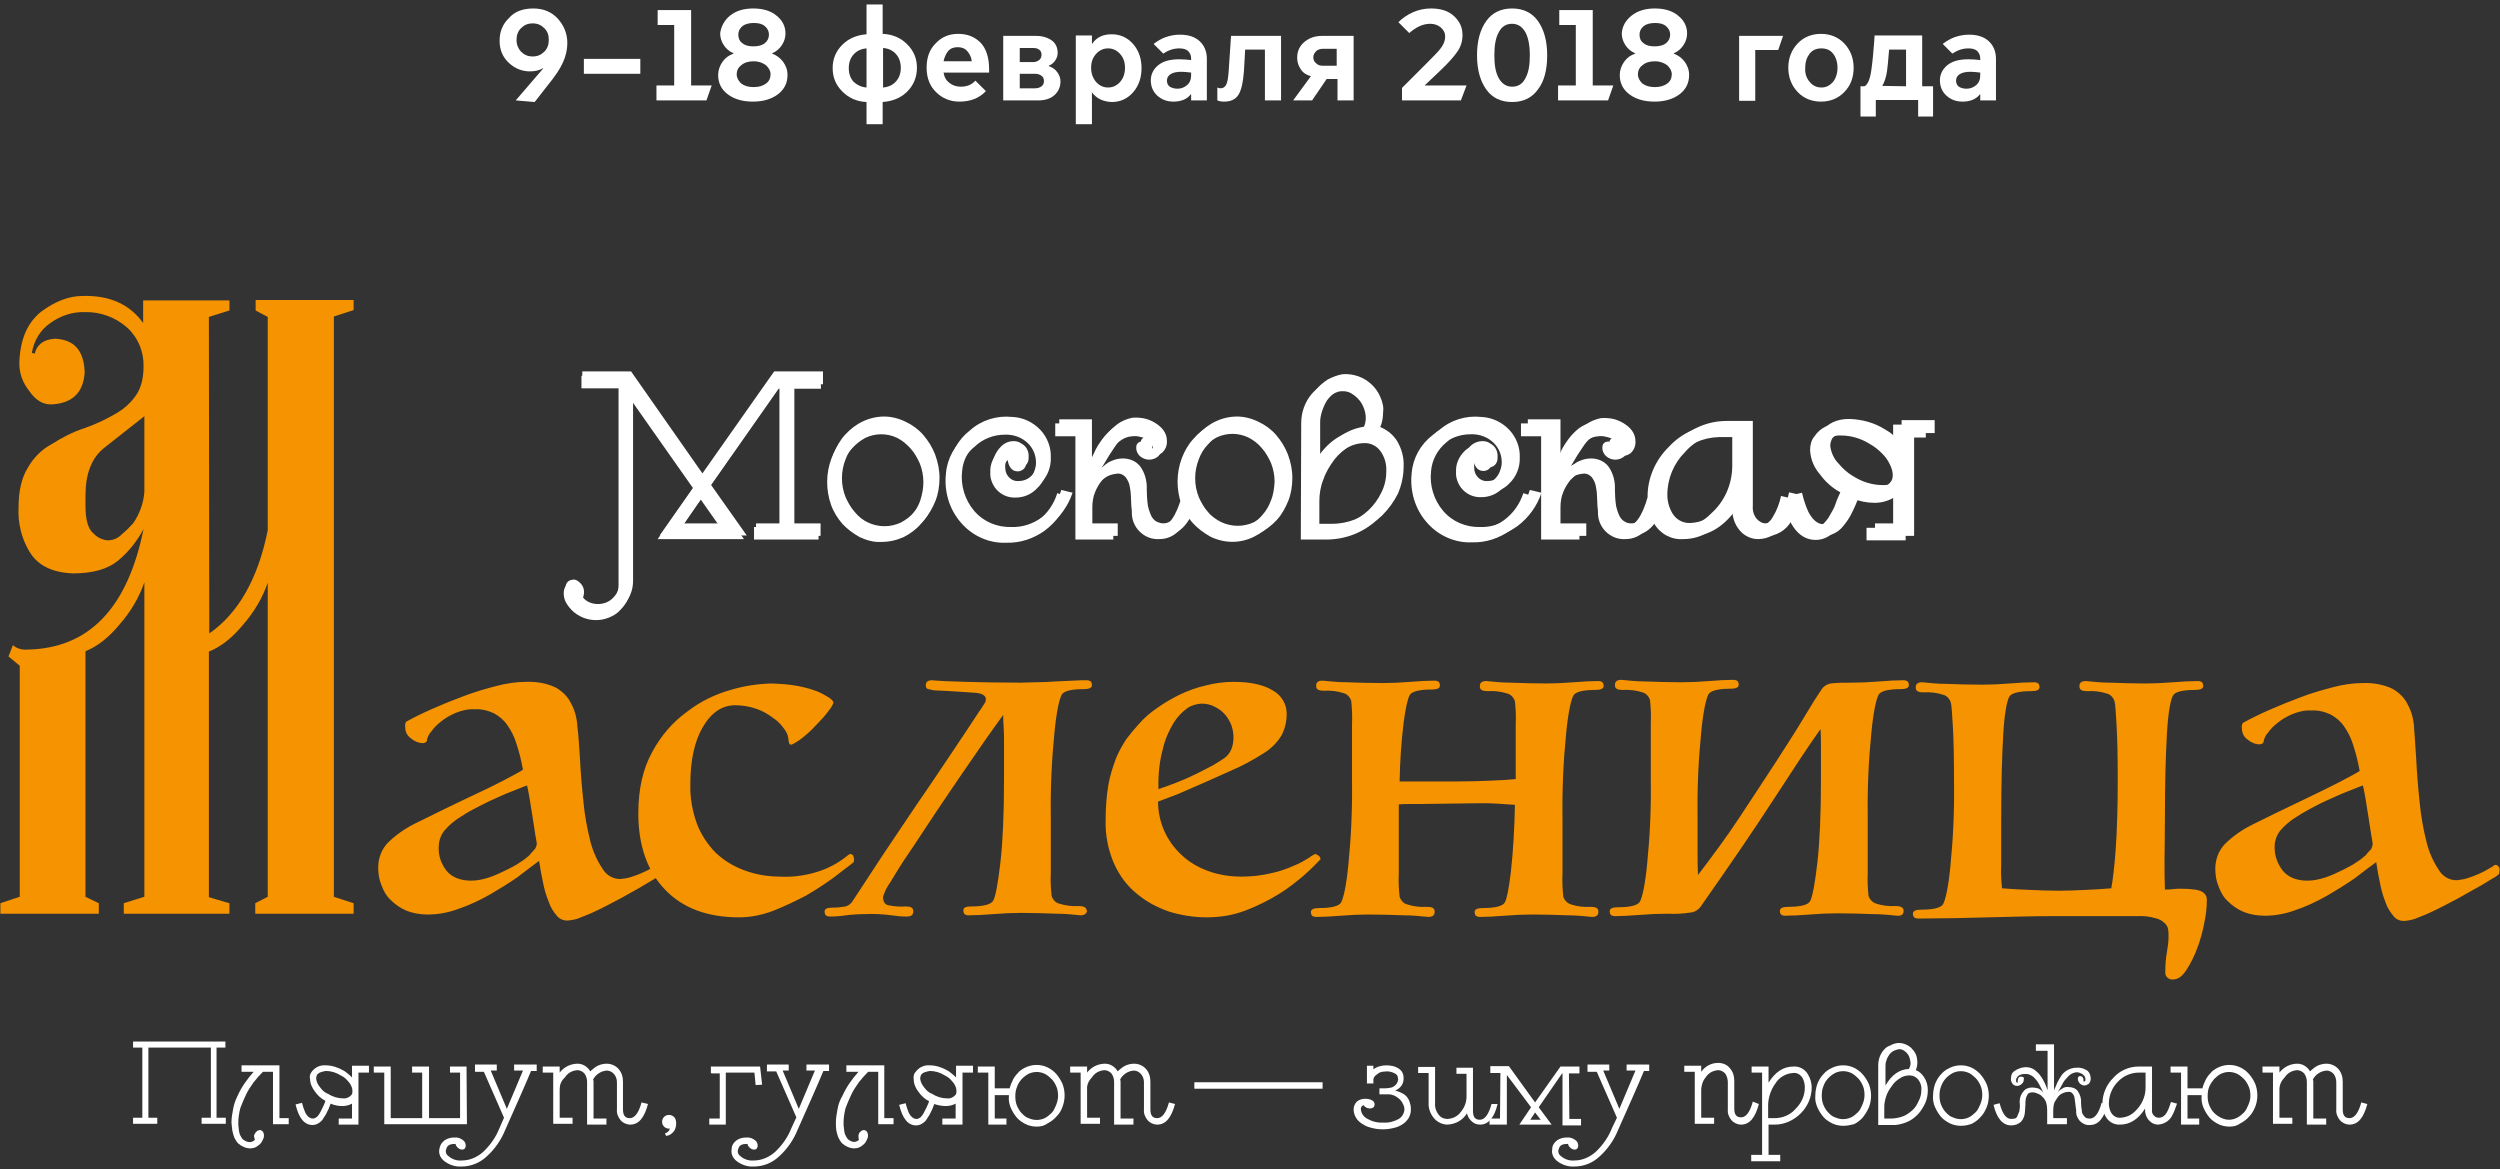 <?xml version="1.0" encoding="utf-8"?>
<!-- Generator: Adobe Illustrator 21.0.0, SVG Export Plug-In . SVG Version: 6.00 Build 0)  -->
<svg version="1.1" id="Layer_1" xmlns="http://www.w3.org/2000/svg" xmlns:xlink="http://www.w3.org/1999/xlink" x="0px" y="0px"
	 viewBox="0 0 620 290" style="enable-background:new 0 0 620 290;" xml:space="preserve">
<rect x="0" y="0" width="620" height="290" fill="#333333" stroke="none"/>
<style type="text/css">
	.st0{fill:#F59300;}
	.st1{fill:#FFFFFF;}
</style>
<title>maslo</title>
<path class="st0" d="M619.9,215.5c-0.1-0.6-0.6-1.1-1.2-1c0,0,0,0,0,0c-0.2,0.2-0.7,0.5-1.4,0.9c-0.8,0.5-1.6,0.9-2.5,1.3
	c-0.9,0.4-1.9,0.8-2.9,1.1c-0.9,0.3-1.8,0.4-2.7,0.5c-1.8,0-3.5-1-4.4-2.6c-1.4-2.1-2.4-4.4-3-6.8c-0.8-3.2-1.4-6.4-1.7-9.7
	c-0.4-3.7-0.7-7.4-0.9-11.3c-0.2-2.6-0.3-5.1-0.5-7.3c-0.1-2.1-0.6-4.1-1.6-5.9c-0.8-1.7-2.2-3-3.8-3.9c-2.3-1.1-4.9-1.5-7.4-1.4
	c-2.4,0-4.9,0.4-7.2,1c-2.7,0.7-5.5,1.5-8.1,2.5c-2.7,1-5.4,2.1-7.9,3.2s-4.7,2.2-6.5,3.2c-0.2,0.4-0.3,0.9-0.2,1.4
	c0,1.1,0.5,2.1,1.4,2.7c0.8,0.7,1.9,1.2,3,1.2c0.5,0,1-0.3,1-0.8c0,0,0-0.1,0-0.1c0.2-0.7,0.5-1.4,1-1.9c0.7-1,1.5-1.8,2.4-2.5
	c1.1-0.9,2.3-1.6,3.7-2.2c1.5-0.6,3.1-1,4.7-0.9c1.7-0.1,3.3,0.3,4.8,1c1.3,0.7,2.5,1.7,3.3,2.9c1,1.4,1.8,3,2.3,4.7
	c0.7,2.1,1.2,4.2,1.6,6.4c-1.1,0.7-2.8,1.6-5.1,2.8c-2.3,1.2-4.8,2.4-7.5,3.7s-5.4,2.6-7.9,3.8s-4.6,2.3-6.1,3
	c-2.6,1.3-4.9,2.9-6.9,4.9c-1.5,1.6-2.3,3.8-2.3,6c0,1.5,0.2,3,0.8,4.4c0.5,1.4,1.2,2.7,2.3,3.7c1.1,1.1,2.4,2,3.8,2.6
	c1.7,0.7,3.5,1,5.4,1c2.6,0,5.2-0.5,7.6-1.4c2.7-0.9,5.2-2.1,7.7-3.5c2.4-1.4,4.7-2.8,7-4.4c2.1-1.6,3.9-3,5.3-4
	c0.3,1.9,0.6,3.7,1,5.5c0.3,1.6,0.8,3.2,1.4,4.7c0.4,1.2,1.1,2.2,1.9,3.2c0.6,0.8,1.6,1.2,2.6,1.2c1.2-0.1,2.3-0.3,3.4-0.8
	c1.6-0.6,3.2-1.3,4.8-2.1c1.7-0.9,3.4-1.7,5.2-2.7s3.3-1.9,4.8-2.7s2.7-1.6,3.7-2.2c0.6-0.3,1.2-0.7,1.7-1.2
	C619.8,216.2,619.9,215.9,619.9,215.5 M588.1,210.5c-0.3,0.4-0.9,0.9-1.4,1.6c-0.7,0.6-1.4,1.2-2.1,1.6c-1.1,0.8-2.3,1.4-3.5,2
	c-1.4,0.7-2.9,1.4-4.4,1.9c-1.5,0.5-3,0.8-4.5,0.8c-2.7,0-4.8-0.9-6.1-2.5c-1.3-1.7-2-3.7-2-5.8c0-1.5,0.5-3,1.4-4.1
	c1.1-1.3,2.5-2.5,4-3.4c0.9-0.6,2.1-1.3,3.4-2s2.8-1.5,4.4-2.2s3-1.4,4.6-2s2.9-1.2,4.1-1.6c0.1,0.3,0.2,0.9,0.4,1.9
	s0.4,2.2,0.6,3.6s0.5,2.8,0.7,4.4s0.5,3,0.7,4.3C588.5,209.4,588.3,210,588.1,210.5 M536.8,213.5c0-2.8,0.1-6.4,0.1-10.7
	c0-8.7,0.2-15.6,0.5-20.9s0.9-8.3,1.5-9.4c0.5-0.9,2.3-1.4,5.5-1.4c1.3,0,2-0.3,2-1c0-0.3-0.1-0.7-0.3-0.9c-0.3-0.2-0.6-0.3-1-0.3
	c-1.6,0-3.7,0.1-6.2,0.3s-4.8,0.3-6.8,0.3c-3,0-5.9-0.1-8.8-0.2c-2,0-4-0.2-6-0.4c-1.1,0-1.6,0.4-1.6,1.3s0.6,1.2,2,1.2
	c1.6-0.1,3.3,0.1,4.8,0.6c0.9,0.2,1.6,1,1.9,1.9c0.2,0.6,0.3,2.6,0.5,5.8s0.3,7.9,0.3,13.9c0,6.9-0.2,12.6-0.5,16.9
	s-0.7,7.6-1.1,9.8c-2.2,0.2-4.4,0.3-6.5,0.4s-4.3,0.2-6.5,0.2c-2.3,0-4.8-0.1-7.1-0.2s-4.7-0.2-7-0.4c-0.2-2-0.3-3.9-0.2-5.9v-11.3
	c0-8.7,0.2-15.6,0.5-20.9s0.9-8.3,1.5-9.4c0.5-0.9,2.3-1.4,5.5-1.4c1.3,0,2-0.3,2-1c0-0.3-0.1-0.7-0.3-0.9c-0.3-0.2-0.6-0.3-1-0.3
	c-1.6,0-3.7,0.1-6.1,0.3s-4.8,0.3-6.9,0.3c-3,0-5.9-0.1-8.8-0.2c-2,0-4-0.2-6-0.4c-1.1,0-1.6,0.4-1.6,1.3s0.6,1.2,2,1.2
	c1.6-0.1,3.3,0.1,4.8,0.6c0.9,0.2,1.6,1,1.9,1.9c0.2,0.6,0.3,2.6,0.5,5.8s0.3,7.9,0.3,13.9c0.1,7-0.2,13.9-0.9,20.9
	c-0.5,5.2-1.2,8.3-1.8,9.4c-0.5,0.9-2.3,1.4-5.5,1.4c-1.3,0-2,0.3-2,1c0,0.3,0.1,0.7,0.3,0.9c0.3,0.2,0.6,0.3,1,0.3
	c3.3,0,6.3-0.1,9.1-0.1l8.2-0.2l8.3-0.2c2.8-0.1,6-0.1,9.5-0.1h19.3c1.5-0.1,3,0.1,4.4,0.5c0.9,0.2,1.7,0.6,2.3,1.2
	c0.5,0.4,0.8,1,0.9,1.6c0.1,0.6,0.1,1.2,0.1,1.8c0,1.3-0.2,2.6-0.4,3.8c-0.3,1.6-0.4,3.3-0.4,4.9c-0.1,0.9,0.5,1.7,1.4,1.9
	c0.2,0,0.3,0,0.5,0c1.3,0,2.3-0.8,3.3-2.3c1.1-1.7,2-3.5,2.7-5.4c0.8-2.1,1.4-4.3,1.8-6.5c0.4-1.8,0.6-3.7,0.6-5.6
	c0-0.8-0.4-1.5-1.1-1.9c-0.7-0.5-2.5-0.8-5.4-0.8c-0.6,0-1.2,0-1.9,0.1c-0.7,0.1-1.3,0.1-2,0.1C536.8,218.1,536.8,215.8,536.8,213.5
	 M472.1,225.9c0-0.8-0.6-1.2-2-1.2c-1.6,0.1-3.3-0.1-4.8-0.6c-0.9-0.3-1.6-1-1.9-1.9c-0.2-1.9-0.3-3.8-0.2-5.8v-13.8
	c-0.1-7,0.2-13.9,0.9-20.9c0.5-5.2,1.2-8.3,1.8-9.4c0.5-0.9,2.3-1.4,5.5-1.4c1.3,0,2-0.3,2-1c0-0.3-0.1-0.7-0.3-0.9
	c-0.3-0.2-0.6-0.3-1-0.3c-1.6,0-3.7,0.1-6.1,0.3s-4.8,0.3-6.9,0.3c-1.7,0-3.4,0-5.1,0.2c-1,0.2-1.9,0.8-2.4,1.7
	c-0.9,1.3-2.3,3.5-4.2,6.7s-4.3,6.9-7,11.1s-5.8,8.8-9,13.7s-6.8,9.7-10.3,14.3c-0.1-1.6-0.1-3.6-0.1-6v-8.5
	c-0.1-7,0.2-13.9,0.9-20.9c0.5-5.2,1.2-8.3,1.8-9.4c0.5-0.9,2.3-1.4,5.5-1.4c1.3,0,2-0.3,2-1c0-0.3-0.1-0.7-0.3-0.9
	c-0.3-0.2-0.6-0.3-1-0.3c-1.6,0-3.7,0.1-6.1,0.3s-4.8,0.3-6.9,0.3c-3,0-5.9-0.1-8.8-0.2c-2,0-4-0.2-6-0.4c-1.1,0-1.6,0.4-1.6,1.3
	s0.6,1.2,2,1.2c1.6-0.1,3.3,0.1,4.8,0.6c0.9,0.2,1.6,1,1.9,1.9c0.2,1.9,0.3,3.8,0.2,5.8v13.9c0.1,7-0.2,13.9-0.9,20.9
	c-0.5,5.2-1.2,8.3-1.8,9.4c-0.5,0.9-2.3,1.4-5.5,1.4c-1.3,0-2,0.3-2,1c0,0.3,0.1,0.7,0.3,0.9c0.3,0.2,0.6,0.3,1,0.3
	c1.6,0,3.7-0.1,6.1-0.3s4.8-0.3,6.9-0.3c2,0.1,3.9,0,5.8-0.3c1.1-0.1,2.1-0.8,2.7-1.8c7.1-10.1,13.1-18.9,17.9-26.3
	s8.6-13.2,11.6-17.4c0.1,1.6,0.1,3.3,0.1,5.4v6.9c0,8.7-0.3,15.7-0.9,20.9s-1.2,8.4-1.8,9.5c-0.5,0.9-2.3,1.4-5.5,1.4
	c-1.3,0-2,0.3-2,1c0,0.3,0.1,0.7,0.3,0.9c0.3,0.2,0.6,0.3,1,0.3c1.6,0,3.7-0.1,6.1-0.3s4.8-0.3,6.9-0.3c3,0,5.9,0.1,8.8,0.2
	c2,0,4,0.2,6,0.4C471.5,227.2,472.1,226.8,472.1,225.9 M375.9,193.2c-1.8,0.2-3.8,0.3-6.2,0.4s-5.1,0.2-8.4,0.2h-14.2
	c0.1-4.9,0.4-9.7,1-14.6c0.5-3.7,1-5.9,1.5-6.8s2.3-1.4,5.5-1.4c1.3,0,2-0.3,2-1c0-0.3-0.1-0.7-0.3-0.9c-0.3-0.2-0.6-0.3-1-0.3
	c-1.6,0-3.7,0.1-6.1,0.3s-4.8,0.3-6.9,0.3c-3,0-5.9-0.1-8.8-0.2c-2,0-4-0.2-6-0.4c-1.1,0-1.6,0.4-1.6,1.3s0.6,1.2,2,1.2
	c1.6-0.1,3.3,0.1,4.8,0.6c0.9,0.2,1.6,1,1.9,1.9c0.2,1.9,0.3,3.8,0.2,5.8v13.9c0.1,7-0.2,13.9-0.9,20.9c-0.5,5.2-1.2,8.3-1.8,9.4
	c-0.5,0.9-2.3,1.4-5.5,1.4c-1.3,0-2,0.3-2,1c0,0.3,0.1,0.7,0.3,0.9c0.3,0.2,0.6,0.3,1,0.3c1.6,0,3.7-0.1,6.1-0.3s4.8-0.3,6.9-0.3
	c3,0,5.9,0.1,8.8,0.2c2,0,4,0.2,6,0.4c1.1,0,1.6-0.4,1.6-1.3s-0.6-1.2-2-1.2c-1.6,0.1-3.3-0.1-4.8-0.6c-0.9-0.2-1.6-1-1.9-1.9
	c-0.2-1.9-0.3-3.8-0.2-5.8v-17.1c0.9-0.1,1.6-0.1,2.4-0.1h2.4l15.3-0.2c1.3,0,2.7,0,4.3,0.1s3,0.2,4.4,0.3c-0.1,5.5-0.4,11.1-1,16.6
	c-0.5,4.2-1,6.7-1.5,7.6s-2.3,1.4-5.5,1.4c-1.3,0-2,0.3-2,1c0,0.3,0.1,0.7,0.3,0.9c0.3,0.2,0.6,0.3,1,0.3c1.6,0,3.7-0.1,6.1-0.3
	s4.8-0.3,6.9-0.3c3,0,5.9,0.1,8.8,0.2c2,0,4,0.2,6,0.4c1.1,0,1.6-0.4,1.6-1.3s-0.6-1.2-2-1.2c-1.6,0.1-3.3-0.1-4.8-0.6
	c-0.9-0.3-1.6-1-1.9-1.9c-0.2-1.9-0.3-3.8-0.2-5.8v-13.8c-0.1-7,0.2-13.9,0.9-20.9c0.5-5.2,1.2-8.3,1.8-9.4c0.5-0.9,2.3-1.4,5.5-1.4
	c1.3,0,2-0.3,2-1c0-0.3-0.1-0.7-0.3-0.9c-0.3-0.2-0.6-0.3-1-0.3c-1.6,0-3.7,0.1-6.1,0.3s-4.8,0.3-6.9,0.3c-3,0-5.9-0.1-8.8-0.2
	c-2,0-4-0.2-6-0.4c-1.1,0-1.6,0.4-1.6,1.3s0.6,1.2,2,1.2c1.6-0.1,3.3,0.1,4.8,0.6c0.9,0.2,1.6,1,1.9,1.9c0.2,1.9,0.3,3.8,0.2,5.8
	L375.9,193.2L375.9,193.2z M288.4,185.7c0.5-2.3,1.5-4.5,2.7-6.5c0.9-1.4,2-2.6,3.4-3.6c1-0.7,2.2-1,3.4-1.1c1.2,0,2.3,0.2,3.4,0.8
	c1,0.5,1.8,1.1,2.5,1.9c0.7,0.8,1.2,1.7,1.6,2.7c0.3,0.9,0.5,1.9,0.5,2.9c0,2.3-0.7,4-2.1,5.1c-1,0.7-2,1.3-3,1.9
	c-1.3,0.7-2.7,1.4-4.3,2.2s-3.2,1.5-4.8,2.1s-3.1,1.2-4.4,1.6C287.2,192.3,287.5,189,288.4,185.7 M292.2,196.9
	c5.1-2.2,9.4-4.1,12.9-5.7c2.9-1.2,5.6-2.7,8.3-4.4c1.8-1.1,3.3-2.6,4.4-4.4c0.9-1.7,1.3-3.5,1.3-5.4c0-2.4-1.3-4.6-3.5-5.8
	c-2.3-1.4-5.5-2.1-9.7-2.1c-2.3,0-4.6,0.3-6.9,0.9c-2.2,0.5-4.4,1.3-6.5,2.3c-2,1-3.9,2.1-5.7,3.4c-1.6,1.1-3.1,2.4-4.4,3.9
	c-1,1.1-2,2.3-3,3.6c-1,1.5-1.9,3.1-2.6,4.8c-0.8,2.1-1.5,4.3-1.9,6.5c-0.5,2.9-0.7,5.9-0.7,8.9c-0.1,3.7,0.6,7.4,2.1,10.8
	c1.3,2.9,3.2,5.5,5.7,7.5c2.4,2,5.1,3.4,8,4.4c3,0.9,6.1,1.4,9.2,1.4c3.3,0,6.6-0.5,9.7-1.7c2.9-1.1,5.7-2.5,8.3-4.1
	c2.3-1.4,4.4-3.1,6.4-4.8c1.8-1.6,3-2.9,3.9-3.8c0-0.3-0.2-0.7-0.5-0.9c-0.3-0.2-0.6-0.4-0.9-0.4c-0.5,0.3-1,0.5-1.4,0.9
	c-1.2,0.7-2.3,1.4-3.6,1.9c-1.8,0.8-3.7,1.5-5.6,1.9c-2.4,0.6-5,0.9-7.5,0.9c-2.9,0-5.7-0.4-8.4-1.4c-2.5-0.9-4.7-2.2-6.6-4
	c-3.7-3.4-5.8-8.2-5.8-13.2L292.2,196.9z M269.5,225.9c0-0.8-0.6-1.2-2-1.2c-1.6,0.1-3.3-0.1-4.8-0.6c-0.9-0.2-1.6-1-1.9-1.9
	c-0.2-1.9-0.3-3.8-0.2-5.8v-13.8c-0.1-7,0.2-13.9,0.9-20.9c0.5-5.2,1.2-8.3,1.8-9.4c0.5-0.9,2.3-1.4,5.5-1.4c1.3,0,2-0.3,2-1
	c0-0.3-0.1-0.7-0.3-0.9c-0.3-0.2-0.6-0.3-1-0.3c-0.9,0-2,0-3.4,0.1s-2.9,0.1-4.4,0.2s-3.1,0.2-4.7,0.2s-2.9,0.1-3.8,0.1
	c-5.4,0-9.9-0.1-13.6-0.2s-6.5-0.2-8.4-0.4c-1.1,0-1.6,0.4-1.6,1.3c0,0.5,0.2,0.8,0.6,0.9c0.5,0.1,0.9,0.2,1.4,0.3
	c4.9,0.2,8.3,0.5,10.1,0.6s2.8,0.7,2.8,1.6c0,0.5-0.2,0.9-0.5,1.3c-0.3,0.5-0.7,1.1-1.2,1.8c-1.9,2.9-4.2,6.4-6.9,10.4
	s-5.4,8.1-8.4,12.4l-8.6,12.8c-2.8,4.3-5.4,8.2-7.6,11.6c-0.4,0.5-0.9,0.9-1.6,1.1c-1.1,0.2-2.2,0.3-3.3,0.3c-1.3,0-1.9,0.3-1.9,1
	c0,0.3,0.1,0.7,0.3,0.9c0.3,0.2,0.6,0.3,1,0.3c1.3,0,2.7-0.1,4-0.3c1.5-0.2,3.1-0.3,4.7-0.3c2.2-0.1,4.4,0,6.6,0.3
	c1.3,0.2,2.5,0.3,3.8,0.3c1.1,0,1.6-0.4,1.6-1.3s-0.6-1.2-1.9-1.2c-1.4,0.1-2.9,0-4.3-0.3c-0.9-0.2-1.3-0.9-1.3-2.1
	c0.4-1.3,1-2.5,1.8-3.6c1.2-2,2.7-4.5,4.7-7.4s4-6.1,6.3-9.5s4.5-6.7,6.7-9.9s4.2-6.1,6-8.7s3.3-4.6,4.3-6c0,0.8,0,1.8,0.1,3
	s0.1,2.6,0.1,4v8.7c0,8.7-0.3,15.7-0.9,20.9s-1.2,8.4-1.8,9.5c-0.6,0.9-2.3,1.4-5.5,1.4c-1.3,0-1.9,0.3-1.9,1c0,0.3,0.1,0.7,0.3,0.9
	c0.3,0.2,0.6,0.3,1,0.3c1.6,0,3.7-0.1,6.1-0.3s4.8-0.3,6.9-0.3c3,0,5.9,0.1,8.8,0.2c2,0,4,0.2,6,0.4c1,0,1.6-0.5,1.6-1.3 M205.6,173
	c-1-0.6-2-1.2-3.1-1.6c-1.6-0.6-3.2-1-4.8-1.3c-2.1-0.4-4.2-0.5-6.4-0.6c-3.4,0.1-6.8,0.6-10.1,1.6c-3.9,1.1-7.6,2.9-10.8,5.4
	c-3.6,2.6-6.5,6-8.6,9.9c-2.3,4.1-3.5,9.2-3.5,15.3c0,7.9,2.2,14.3,6.6,18.9s10.5,6.9,18.4,6.9c2.9,0,5.7-0.6,8.4-1.6
	c2.8-1.1,5.5-2.4,8.2-3.8c2.4-1.4,4.7-2.9,6.9-4.5c2-1.6,3.6-2.7,4.8-3.7c0.2-0.2,0.2-0.4,0.2-0.7c0-0.3-0.1-0.7-0.2-1
	c-0.2-0.3-0.5-0.4-0.8-0.4c-0.1,0-0.1,0-0.2,0.1c-0.1,0.1-0.1,0.1-0.2,0.1c-1.9,1.6-4.1,2.9-6.5,3.8c-3.3,1.2-6.9,1.8-10.4,1.6
	c-3.1,0-6.1-0.5-9-1.6c-2.7-1-5.1-2.5-7.1-4.4c-2-2.1-3.6-4.5-4.6-7.2c-1.1-3.1-1.7-6.4-1.6-9.7c0-5.9,1-10.6,3.1-14.2
	s4.8-5.4,8-5.4c1.8,0,3.6,0.3,5.3,0.9c1.5,0.5,2.9,1.3,4.2,2.3c1.1,0.7,2,1.7,2.7,2.7c0.5,0.7,0.9,1.4,1,2.3c0,0.4,0.1,0.8,0.2,1.2
	c0.1,0.4,0.5,0.5,1,0.2c1.1-0.6,2.1-1.3,3-2.1c1.1-0.9,2.1-1.9,3.1-3c0.9-0.9,1.8-1.9,2.6-3c0.5-0.6,1-1.3,1.3-2.1
	C206.7,173.9,206.3,173.5,205.6,173 M164.5,215.2c-0.1-0.6-0.6-1.1-1.2-1c0,0,0,0,0,0c-0.2,0.2-0.7,0.5-1.4,0.9
	c-0.8,0.5-1.6,0.9-2.5,1.3c-0.9,0.4-1.9,0.8-2.9,1.1c-0.9,0.3-1.8,0.4-2.7,0.5c-1.8,0-3.5-1-4.4-2.6c-1.4-2.1-2.4-4.4-3-6.8
	c-0.8-3.2-1.4-6.4-1.7-9.7c-0.4-3.7-0.7-7.4-0.9-11.3c-0.2-2.6-0.3-5.1-0.6-7.3c-0.1-2.1-0.6-4.1-1.6-5.9c-0.8-1.7-2.2-3-3.8-3.9
	c-2.3-1.1-4.9-1.5-7.4-1.4c-2.4,0-4.9,0.4-7.2,1c-2.7,0.7-5.5,1.5-8.1,2.5c-2.7,1-5.4,2.1-7.9,3.2s-4.7,2.2-6.5,3.2
	c-0.2,0.4-0.3,0.9-0.2,1.4c0,1.1,0.5,2.1,1.4,2.7c0.8,0.7,1.9,1.2,3,1.2c0.5,0,1-0.3,1-0.8c0,0,0-0.1,0-0.1c0.2-0.7,0.5-1.4,1-1.9
	c0.7-1,1.5-1.8,2.4-2.5c1.1-0.9,2.3-1.6,3.7-2.2c1.5-0.6,3.1-1,4.7-0.9c1.7-0.1,3.3,0.3,4.8,1c1.3,0.7,2.5,1.7,3.3,2.9
	c1,1.4,1.8,3,2.3,4.7c0.7,2.1,1.2,4.2,1.6,6.4c-1.1,0.7-2.8,1.6-5.1,2.8c-2.3,1.2-4.8,2.4-7.6,3.7s-5.4,2.6-7.9,3.8s-4.6,2.3-6.1,3
	c-2.6,1.3-4.9,2.9-6.9,4.9c-1.5,1.6-2.3,3.8-2.3,6c0,1.5,0.2,3,0.8,4.4c0.5,1.4,1.2,2.7,2.3,3.7c1.1,1.1,2.4,2,3.8,2.6
	c1.7,0.7,3.5,1,5.4,1c2.6,0,5.2-0.5,7.6-1.4c2.7-0.9,5.2-2.1,7.7-3.5c2.4-1.4,4.7-2.8,7-4.4c2.1-1.6,3.9-3,5.3-4
	c0.3,1.9,0.6,3.7,1,5.5c0.3,1.6,0.8,3.2,1.4,4.7c0.4,1.2,1.1,2.4,2,3.4c0.6,0.8,1.6,1.2,2.6,1.2c1.2-0.1,2.3-0.3,3.4-0.8
	c1.6-0.6,3.2-1.3,4.8-2.1c1.7-0.9,3.4-1.7,5.2-2.7s3.4-1.9,4.8-2.7s2.6-1.6,3.7-2.2c0.6-0.3,1.2-0.7,1.7-1.2c0.3-0.3,0.4-0.6,0.4-1
	 M132.7,210.5c-0.3,0.4-0.9,0.9-1.4,1.6c-0.7,0.6-1.4,1.2-2.1,1.6c-1.1,0.8-2.3,1.4-3.5,2c-1.4,0.7-2.9,1.4-4.4,1.9
	c-1.5,0.5-3,0.8-4.5,0.8c-2.7,0-4.8-0.9-6.1-2.5c-1.3-1.7-2-3.7-1.9-5.8c0-1.5,0.5-3,1.4-4.1c1.1-1.3,2.5-2.5,4-3.4
	c0.9-0.6,2-1.3,3.4-2s2.8-1.5,4.4-2.2s3-1.4,4.6-2s2.9-1.2,4.1-1.6c0.1,0.3,0.2,0.9,0.4,1.9s0.4,2.2,0.6,3.6s0.5,2.8,0.7,4.4
	s0.5,3,0.7,4.3C133.2,209.4,133,210,132.7,210.5 M35.7,103.3c-3.7,2.9-7,5.5-9.9,7.8c-3.1,2.5-4.6,6.4-4.6,11.8v2.6
	c0,3.5,0.7,5.8,2,6.8c0.9,1,2.2,1.6,3.5,1.7c1.3,0,2.6-0.5,3.5-1.5c1-0.8,1.9-1.7,2.8-2.7c1.6-2.3,2.6-5,2.8-7.8v-18.8L35.7,103.3z
	 M51.9,157.1c7.2-5,12.1-13.6,14.5-25.6V78.6l-3-1.6v-2.6h24.3v2.5l-4.9,1.6v143.9l4.9,1.6v2.6H63.3V224l3.1-1.6v-77.9
	c-1.3,3.8-3.4,7.3-6,10.3c-2.8,3.4-5.6,5.6-8.6,6.8v60.9l5.1,1.5v2.6H30.7V224l5.1-1.6v-78c-1.3,3.8-3.4,7.3-6,10.3
	c-2.8,3.4-5.6,5.6-8.6,6.8v60.9l3.3,1.6v2.6H0.1V224l4.8-1.6v-57.3l-2.8-2.3l1.1-2.8c0.9,0.8,2.2,1.2,3.4,1.1
	c15.3-0.2,25-10.1,29-29.9c-1.6,3-3.7,5.7-6.4,7.9c-2.6,2.1-6.3,3.1-11.1,3.1c-5.1-0.2-8.7-1.9-10.8-5.4c-2-3.3-2.9-7.2-2.7-11
	c0-4.1,0.8-7.4,2.3-9.8c1.4-2.5,3.5-4.6,6-5.9c2.5-1.6,5.2-3,8-3.9c2.9-1,5.6-2.3,8.3-3.9c1.6-1,3-2.2,4.1-3.7
	c1.5-1.8,2.3-4.4,2.3-7.7c0.1-3.6-1.3-7.1-4-9.6c-2.9-2.6-6.7-4-10.6-3.9c-3-0.1-6,0.9-8.5,2.7c-2.5,1.7-4.1,4.4-4.6,7.4l0.7,0.2
	c0.6-2.3,2.2-3.5,5-3.7c4.8,0.2,7.2,2.9,7.4,8.3c-0.3,5.1-3.1,7.8-8.4,8c-2.1,0-3.9-1.2-5.4-3.4c-1.6-2-2.5-4.5-2.4-7.1
	c0.2-5.5,1.9-9.7,5.4-12.5c3.5-2.6,6.9-3.9,10.3-3.9c6.7-0.2,11.7,2.1,15,6.7v-5.6h21.4v2.5l-5.1,1.6L51.9,157.1L51.9,157.1z"/>
<path class="st1" d="M458.5,107c2.6,0,5.1,0.7,7.2,2.1c1.1,0.7,2.1,1.4,3,2.3c0.8,0.8,1.5,1.8,2,2.8c0.4,0.8,0.7,1.7,0.7,2.6
	c0,0.6-0.1,1.2-0.5,1.7c-0.9,1.2-2.4,1.9-4,1.8c-2.6,0-5.1-0.8-7.3-2.2c-1.4-0.8-2.6-1.9-3.6-3.1c-1.2-1.2-1.9-2.8-2.1-4.4
	c0-0.7,0.2-1.3,0.5-1.9C455.5,107.5,457,106.9,458.5,107 M450.9,110.7c0.1,2.3,1,4.4,2.5,6.2c1.4,1.8,3.1,3.3,5.1,4.4
	c-0.4,0.9-0.9,1.9-1.3,2.9s-0.9,1.9-1.4,2.8c-0.4,0.8-1,1.5-1.6,2.1c-0.5,0.5-1.2,0.8-2,0.9c-1.4,0-2.6-1-3.7-3
	c-0.7-1.5-1.2-3.1-1.6-4.8l-3,0.7c1.5,6.7,4.3,10,8.3,10c1.9,0,3.7-0.9,4.8-2.3c0.7-0.8,1.4-1.8,1.9-2.7c0.9-1.7,1.7-3.5,2.3-5.4
	c1.8,0.7,3.7,1.1,5.7,1.1c1.6,0,3.2-0.4,4.7-1.2v7.4h-6.6v3.1h9.7v-25.5h5.1v-3.2h-8.2v5.6c-0.6-0.6-1.3-1.2-2-1.8
	c-0.6-0.6-1.4-1.1-2.1-1.5c-2.7-1.7-5.7-2.5-8.9-2.6c-3.1,0-5.4,1.1-6.8,3.2C451.2,108.2,450.9,109.4,450.9,110.7 M426.2,126.5
	c-1.8,1.9-4.3,3.1-7,3.2c-1.9,0.1-3.6-0.9-4.5-2.5c-0.8-1.4-1.2-2.9-1.2-4.5c0-4,1.6-7.8,4.4-10.6c2.6-3,6.4-4.7,10.4-4.7h3.3v7.5
	C431.5,119.4,429.5,123.6,426.2,126.5 M446.7,122.8l-3-0.7c-0.4,1.9-1.1,3.7-2.1,5.4c-0.8,1.3-2.1,2.2-3.7,2.3
	c-0.9,0-1.7-0.5-2.3-1.2c-0.7-0.9-1-2-0.9-3.1v-21.1h-6.5c-4.8,0-9.3,2-12.5,5.5c-3.4,3.4-5.4,8-5.4,12.8c-0.1,2.2,0.5,4.4,1.6,6.3
	c1.5,2.6,4.3,4.1,7.2,4c4.8,0,8.9-2.6,12.3-7.9c-0.1,2.1,0.5,4.2,1.9,5.8c1.1,1.3,2.8,2.1,4.5,2.1c2.6,0,5.1-1.4,6.4-3.7
	C445.5,127.3,446.3,125.1,446.7,122.8 M402.7,111.1c-0.1,0.2-0.3,0.2-0.5,0.2c-0.2,0-0.2,0-0.3-0.1c0.1-0.2,0.1-0.5,0.1-0.7
	c0-0.5-0.2-1-0.5-1.4c-0.2-0.3-0.6-0.5-1-0.6c-0.3,0-0.7,0.1-0.9,0.3c-0.3,0.2-0.5,0.6-0.5,1c-0.1,0.9,0.3,1.8,1,2.4
	c0.6,0.5,1.4,0.8,2.2,0.9c0.8,0,1.6-0.3,2.2-0.8c0.7-0.7,1.1-1.6,1.1-2.6c0-0.8-0.1-1.6-0.5-2.3c-0.4-0.8-1.1-1.5-1.8-2
	c-0.8-0.6-1.8-1.1-2.8-1.4c-1.1-0.3-2.3-0.4-3.5-0.3c-1.4,0.3-2.6,0.8-3.7,1.6c-1,0.8-2,1.7-2.7,2.8c-0.8,1.1-1.5,2.2-2,3.4
	c-0.6,1.1-1.1,2.3-1.5,3.5c-0.1-0.8-0.1-1.7-0.1-2.5V104h-8.1v3.2h5v25.7h9.5v-3.1H387v-4c0-1.3,0.2-2.6,0.7-3.8c0.4-1,1-2,1.7-2.9
	c0.7-0.7,1.4-1.4,2.3-1.9c0.7-0.4,1.5-0.6,2.3-0.7c0.9-0.2,1.8,0.2,2.4,0.9c0.5,0.7,0.9,1.5,1,2.4c0.2,1,0.3,2.1,0.3,3.1
	c0,1,0.1,2,0.2,3c-0.1,1.9,0.6,3.7,1.9,5c1.3,1.3,3.1,2,4.9,1.9c4.1,0,7-3.3,8.6-10l-3-0.7c-1.4,5.1-3.3,7.7-5.7,7.7
	c-0.6,0-1.1-0.1-1.6-0.4c-0.6-0.3-1-0.8-1.3-1.3c-0.4-0.8-0.7-1.7-0.9-2.6c-0.2-1.3-0.3-2.7-0.3-4c0.1-2.1-0.4-4.1-1.6-5.8
	c-1-1.3-2.6-2-4.3-2c-1,0-1.9,0.2-2.8,0.6c-1.1,0.4-2,1.2-2.7,2.1c0.8-1.3,1.5-2.5,2.1-3.5s1.3-1.9,1.8-2.7c0.5-0.7,1.1-1.3,1.8-1.8
	c0.7-0.5,1.4-0.9,2.3-1.1c0.7-0.1,1.4-0.2,2.1-0.1c0.6,0.1,1.3,0.3,1.9,0.6c0.6,0.3,1,0.7,1.4,1.2c0.4,0.5,0.6,1,0.5,1.6
	C403,110.9,402.9,111,402.7,111.1 M379.4,121.5c-0.8,2.7-2.5,5.1-4.8,6.8c-2.2,1.6-4.8,2.5-7.5,2.4c-3.5,0.1-6.9-1.3-9.2-4
	c-2.3-2.7-3.4-6.3-3-9.8c0.2-2.8,1.6-5.4,3.8-7.2c2-1.9,4.7-2.9,7.5-2.9c2.2-0.1,4.3,0.7,5.8,2.2c1.4,1.5,2.1,3.4,1.9,5.4
	c-0.2,1.3-0.7,2.5-1.6,3.4c-0.9,1-2.1,1.5-3.4,1.5c-1,0.1-2-0.4-2.6-1.2c-0.5-0.6-0.7-1.4-0.7-2.2c-0.1-1.1,0.4-2.1,1.2-2.8
	c0.3,1.9,1.2,2.8,2.5,2.8c0.8,0,1.6-0.5,1.9-1.3c0.2-0.4,0.2-0.8,0.2-1.3c0.1-1.4-0.6-2.7-1.8-3.3c-0.5-0.4-1.2-0.6-1.9-0.6
	c-1.2,0-2.4,0.5-3.2,1.4c-1.3,1.3-2.1,3.1-2,5c-0.1,1.4,0.4,2.9,1.3,4c1.2,1.6,3.1,2.5,5.1,2.4c2,0,4-0.8,5.4-2.3
	c1.8-1.7,2.7-4.1,2.6-6.5c0.1-2.5-0.9-5-2.6-6.8c-1.8-1.9-4.3-3.1-7-3.2c-3.8-0.4-7.6,0.8-10.4,3.3c-3,2.3-4.9,5.7-5.2,9.5
	c-0.5,4.4,0.8,8.9,3.7,12.3c2.8,3.3,7,5.2,11.4,5c3.4,0.1,6.7-1,9.5-3c2.8-2.1,4.9-5,6-8.3L379.4,121.5z M327.4,113.7v-9
	c0-1,0.2-1.9,0.5-2.8c0.3-0.9,0.7-1.8,1.2-2.6c0.5-0.7,1.2-1.4,1.9-1.9c0.7-0.5,1.5-0.9,2.4-1.2c1.1-0.2,2.2-0.1,3.2,0.5
	c1,0.6,1.8,1.4,2.4,2.3c0.6,1,1,2.2,1.1,3.3c0.1,1.2-0.2,2.4-0.8,3.4C334.5,106.1,330.5,108.7,327.4,113.7 M344,121.3
	c-1.6,3.4-4.4,6.1-7.9,7.5c-1.8,0.7-3.7,1.1-5.7,1.1h-3.2v-5.6c0-1.8,0.3-3.7,1-5.4c0.6-1.8,1.6-3.4,2.7-4.9c1.1-1.4,2.5-2.6,4-3.6
	c1.4-0.9,3-1.4,4.7-1.4c1.6,0,3.1,0.7,4,1.9c1.1,1.5,1.6,3.3,1.6,5.1C345.2,117.8,344.7,119.6,344,121.3 M342.3,98.4
	c-0.5-1.2-1.3-2.3-2.3-3.2c-0.9-0.8-2-1.5-3.2-1.9c-1.2-0.4-2.5-0.6-3.8-0.5c-1.3,0.2-2.5,0.7-3.7,1.3c-1.1,0.7-2,1.5-2.8,2.4
	c-1.7,2-2.6,4.6-2.6,7.2l-0.1,29h6.4c4.7,0,9.2-1.7,12.6-4.9c1.6-1.6,2.9-3.4,3.9-5.4c0.9-2.1,1.4-4.4,1.4-6.8
	c0.1-2.2-0.5-4.3-1.6-6.2c-1-1.6-2.5-2.8-4.2-3.5c0.5-1.1,0.7-2.4,0.7-3.6C343.2,101.1,342.9,99.7,342.3,98.4 M316.5,123.2
	c-0.5,1.4-1.2,2.6-2.2,3.7c-0.9,1.1-2,1.9-3.3,2.6c-2.6,1.2-5.5,1.2-8.1,0c-1.2-0.6-2.4-1.4-3.3-2.5c-1-1.1-1.7-2.4-2.3-3.7
	c-0.6-1.5-0.9-3.1-0.9-4.7c0-1.6,0.3-3.2,0.9-4.7c0.5-1.4,1.3-2.7,2.3-3.7c0.9-1.1,2-1.9,3.3-2.6c2.5-1.2,5.4-1.2,7.9,0
	c1.3,0.6,2.4,1.5,3.3,2.6c1,1.1,1.7,2.4,2.3,3.7c0.6,1.5,0.9,3.1,0.9,4.7C317.2,120.2,317,121.7,316.5,123.2 M312.2,132.3
	c1.6-0.8,3.1-1.9,4.4-3.3c1.3-1.4,2.2-3.1,2.9-4.8c0.7-1.8,1-3.7,1-5.7c0-2-0.4-3.9-1.1-5.8c-0.7-1.8-1.7-3.4-2.9-4.8
	c-1.2-1.4-2.7-2.5-4.4-3.3c-1.6-0.8-3.5-1.3-5.3-1.3c-1.8,0-3.6,0.4-5.3,1.2c-1.7,0.8-3.1,1.9-4.4,3.3c-1.3,1.4-2.2,3.1-2.9,4.8
	c-1.4,3.7-1.5,7.9-0.1,11.6c0.6,1.8,1.6,3.4,2.9,4.8c1.2,1.3,2.7,2.4,4.3,3.3C304.8,134,308.8,134,312.2,132.3 M286.5,111
	c-0.1,0.2-0.3,0.2-0.5,0.2c-0.2,0-0.2,0-0.3-0.1c0.1-0.2,0.1-0.5,0.1-0.7c0-0.5-0.2-1-0.5-1.4c-0.2-0.3-0.6-0.5-1-0.6
	c-0.3,0-0.7,0.1-0.9,0.3c-0.3,0.2-0.5,0.6-0.5,1c-0.1,0.9,0.3,1.8,1,2.4c0.6,0.5,1.4,0.8,2.2,0.9c0.8,0,1.6-0.3,2.2-0.8
	c0.7-0.7,1.1-1.6,1.1-2.6c0-0.8-0.1-1.6-0.5-2.3c-0.4-0.8-1.1-1.5-1.8-2c-0.8-0.6-1.8-1.1-2.8-1.4c-1.1-0.3-2.3-0.4-3.5-0.3
	c-1.4,0.3-2.6,0.8-3.7,1.6c-1,0.8-2,1.7-2.7,2.8c-0.8,1.1-1.5,2.2-2,3.4c-0.6,1.1-1.1,2.3-1.5,3.5c-0.1-0.8-0.1-1.7-0.1-2.5V104
	h-8.1v3.2h5v25.7h9.5v-3.1h-6.3v-4c0-1.3,0.2-2.6,0.7-3.8c0.4-1,1-2,1.7-2.9c0.7-0.7,1.4-1.4,2.3-1.9c0.7-0.4,1.5-0.6,2.3-0.7
	c0.9-0.2,1.8,0.2,2.4,0.9c0.5,0.7,0.9,1.5,1,2.4c0.2,1,0.3,2.1,0.3,3.1c0,1,0.1,2,0.2,3c-0.1,1.9,0.6,3.7,1.9,5
	c1.3,1.3,3.1,2,4.9,1.9c4.1,0,7-3.3,8.6-10l-3-0.7c-1.4,5.1-3.3,7.7-5.7,7.7c-0.6,0-1.1-0.2-1.6-0.4c-0.6-0.3-1-0.8-1.3-1.3
	c-0.4-0.8-0.7-1.7-0.9-2.6c-0.2-1.3-0.3-2.7-0.3-4c0.1-2.1-0.4-4.1-1.6-5.8c-1-1.3-2.6-2-4.3-2c-1,0-1.9,0.2-2.8,0.6
	c-1.1,0.4-2,1.2-2.7,2.1c0.8-1.3,1.5-2.5,2.1-3.5s1.3-1.9,1.8-2.7c0.5-0.7,1.1-1.3,1.8-1.8c0.7-0.5,1.4-0.9,2.3-1.1
	c0.7-0.1,1.4-0.2,2.1-0.1c0.6,0.1,1.3,0.3,1.9,0.6c0.5,0.3,1,0.7,1.4,1.2c0.4,0.5,0.6,1,0.5,1.6c0.1,0.2,0,0.3-0.2,0.5 M263.2,121.5
	c-0.8,2.7-2.5,5.1-4.8,6.8c-2.2,1.6-4.8,2.5-7.6,2.4c-3.5,0.1-6.9-1.3-9.2-4c-2.3-2.7-3.4-6.3-3-9.8c0.2-2.8,1.6-5.4,3.8-7.2
	c2-1.9,4.7-2.9,7.5-2.9c2.2-0.1,4.3,0.7,5.8,2.2c1.4,1.5,2.1,3.4,1.9,5.4c-0.2,1.3-0.7,2.5-1.6,3.4c-0.9,1-2.1,1.5-3.4,1.5
	c-1,0.1-2-0.4-2.6-1.2c-0.5-0.6-0.7-1.4-0.7-2.2c-0.1-1.1,0.4-2.1,1.2-2.8c0.3,1.9,1.2,2.8,2.5,2.8c0.8,0,1.6-0.5,1.9-1.3
	c0.2-0.4,0.2-0.8,0.2-1.3c0.1-1.4-0.6-2.7-1.8-3.3c-0.5-0.4-1.2-0.6-1.9-0.6c-1.2,0-2.4,0.5-3.2,1.4c-1.3,1.3-2.1,3.1-2,5
	c-0.1,1.4,0.4,2.9,1.3,4c1.2,1.6,3.1,2.5,5.1,2.4c2,0,4-0.8,5.4-2.3c1.8-1.7,2.7-4.1,2.6-6.5c0.1-2.5-0.9-5-2.6-6.8
	c-1.8-1.9-4.3-3.1-7-3.2c-3.8-0.4-7.6,0.8-10.4,3.3c-3,2.3-4.9,5.7-5.2,9.5c-0.5,4.4,0.8,8.9,3.7,12.3c2.8,3.3,7,5.2,11.4,5
	c3.4,0.1,6.7-1,9.5-3c2.8-2.1,4.9-5,6-8.3L263.2,121.5z M228.9,123.3c-0.5,1.4-1.2,2.6-2.2,3.7c-0.9,1.1-2,1.9-3.3,2.6
	c-2.6,1.2-5.5,1.2-8.1,0c-1.3-0.6-2.4-1.5-3.3-2.6c-1-1.1-1.7-2.4-2.3-3.7c-0.6-1.5-0.9-3.1-0.9-4.7c0-1.6,0.3-3.2,0.9-4.7
	c0.5-1.4,1.3-2.7,2.3-3.7c0.9-1,2-1.9,3.3-2.6c2.5-1.2,5.4-1.2,7.9,0c1.3,0.6,2.4,1.5,3.3,2.6c1,1.1,1.7,2.4,2.3,3.7
	c0.6,1.5,0.9,3.1,0.9,4.7c0.1,1.6-0.2,3.1-0.8,4.6 M224.7,132.3c1.6-0.8,3.1-1.9,4.4-3.3c1.3-1.4,2.2-3.1,2.9-4.8
	c0.7-1.8,1-3.7,1-5.7c0-2-0.4-3.9-1.1-5.8c-0.7-1.8-1.7-3.4-2.9-4.8c-1.2-1.4-2.7-2.5-4.4-3.3c-1.6-0.8-3.5-1.3-5.3-1.3
	c-1.8,0-3.6,0.4-5.3,1.2c-1.7,0.8-3.1,1.9-4.4,3.3c-1.3,1.4-2.2,3.1-2.9,4.8c-1.4,3.7-1.5,7.9-0.1,11.6c0.6,1.8,1.6,3.4,2.9,4.7
	c1.2,1.3,2.7,2.4,4.3,3.3c1.7,0.9,3.5,1.3,5.4,1.3C221.1,133.6,223,133.1,224.7,132.3 M174.3,123l4.8,6.8h-9.4L174.3,123z
	 M204.1,92.1H192l-17.8,25.3l-17.7-25.3h-12.1v3.1h9.3v49.1c0,1.5-0.6,2.9-1.6,3.9c-1,1.1-2.4,1.6-3.8,1.6c-1.4,0-2.8-0.5-3.7-1.6
	c0.2-0.6,0.3-1.3,0.2-1.9c-0.1-0.7-0.5-1.4-1.1-1.9c-0.5-0.5-1.2-0.8-1.9-0.6c-1.1,0.2-1.6,1-1.6,2.4c0,0.7,0.2,1.5,0.6,2.1
	c2.2,4.2,7.4,5.7,11.5,3.5c0.8-0.4,1.5-0.9,2.1-1.6c1.7-1.6,2.6-3.8,2.6-6.1V98.1l15.5,22l-8.9,12.7h21.6l-8.9-12.6l17.4-24.9h0.2
	v34.5h-6.4v3.1h16v-3.1H197V95.3h7.1L204.1,92.1L204.1,92.1z"/>
<path class="st1" d="M39,259.8h-2.2v17.4H39v1.5h-6v-1.5h2.3v-17.4H33v-1.5h22.9v1.5h-2.2v17.4H56v1.5h-6v-1.5h2.3v-17.4H39z"/>
<path class="st1" d="M63.2,282.7c-0.1-0.5-0.2-0.8-0.2-0.9c0-0.2,0-0.4,0.2-0.6c0.1-0.3,0.4-0.6,0.7-0.8c0.2-0.1,0.5-0.2,0.8-0.1
	c0.3,0.1,0.6,0.4,0.7,0.8c0.1,0.4,0.1,0.9-0.1,1.3c-0.2,0.5-0.4,0.9-0.8,1.3c-0.3,0.3-0.7,0.6-1.1,0.8c-0.4,0.2-0.9,0.3-1.3,0.3
	c-1.1,0-2.2-0.5-3-1.2c-0.4-0.4-0.7-0.9-1-1.5c-0.2-0.6-0.4-1.2-0.5-1.8c-0.1-0.6-0.1-1.2-0.2-1.9c0-1.1,0.2-2.2,0.4-3.3
	c0.2-1.2,0.6-2.3,1.1-3.3c0.5-1.1,1.1-2.2,1.8-3.2c0.7-1,1.4-1.9,2.2-2.8h-3v-1.6h9.4v13.1h2.3v1.5h-3.9v-13h-2.5
	c-0.8,0.8-1.6,1.7-2.3,2.6c-0.7,1-1.4,2-1.9,3.1c-0.5,1.1-1,2.2-1.4,3.3c-0.3,1.2-0.5,2.4-0.5,3.6c0,0.5,0,0.9,0.1,1.4
	c0,0.4,0.1,0.9,0.2,1.3c0.1,0.4,0.4,0.8,0.6,1.2c0.3,0.4,0.7,0.6,1.2,0.8C61.9,283.4,62.7,283.2,63.2,282.7z"/>
<path class="st1" d="M77.3,265.8c0.8-1.1,2.1-1.7,3.4-1.6c1.6,0,3.1,0.5,4.5,1.3c0.4,0.2,0.7,0.5,1.1,0.8c0.4,0.3,0.7,0.6,1,0.9
	v-2.9h4.2v1.7h-2.6v12.9H84v-1.5h3.3v-3.7c-0.7,0.4-1.6,0.6-2.4,0.6c-1,0-2-0.2-2.9-0.6c-0.3,0.9-0.7,1.8-1.2,2.7
	c-0.4,0.6-0.7,1.1-0.9,1.4c-0.6,0.7-1.5,1.2-2.4,1.2c-2,0-3.4-1.7-4.2-5.1l1.6-0.4c0.3,1.2,0.6,1.9,0.8,2.4c0.5,1,1.2,1.5,1.9,1.5
	c0.4,0,0.7-0.2,1-0.4c0.3-0.3,0.6-0.7,0.8-1.1l0.7-1.4c0.2-0.5,0.5-1,0.6-1.5c-1-0.5-1.9-1.3-2.6-2.3c-0.7-0.9-1.2-2-1.2-3.1
	C76.7,267,76.9,266.3,77.3,265.8z M78.6,266.6c-0.1,0.3-0.2,0.6-0.2,0.9c0.1,0.9,0.5,1.6,1.1,2.3c0.5,0.7,1.1,1.2,1.9,1.5
	c1.1,0.7,2.4,1.1,3.7,1.1c0.8,0.1,1.6-0.3,2.1-0.9c0.2-0.3,0.2-0.6,0.2-0.9c0-0.5-0.1-0.9-0.3-1.3c-0.2-0.5-0.6-1-1-1.4
	c-0.4-0.5-1-0.9-1.6-1.2c-1.1-0.7-2.4-1.1-3.7-1.1C79.7,265.8,79,266,78.6,266.6L78.6,266.6z"/>
<path class="st1" d="M115.8,278.8H95.3V266h-2.6v-1.5h4.2v12.8h7.8V266h-2.5v-1.5h4.2v12.8h7.7V266h-2.5v-1.5h4.1L115.8,278.8
	L115.8,278.8z"/>
<path class="st1" d="M133.4,265.6h-1.7c-1.4,3.4-3.6,8.3-6.4,14.6c-1,2.5-2.6,4.8-4.6,6.6c-1.7,1.6-3.9,2.5-6.3,2.5
	c-1.6,0.1-3.2-0.5-4.4-1.5c-0.7-0.6-1.1-1.4-1.1-2.3c0-0.4,0.1-0.7,0.2-1.1c0.2-0.7,0.7-1.3,1.3-1.7c0.7-0.4,1.4-0.6,2.2-0.6
	c0.9-0.1,1.7,0.2,2.4,0.8c0.3,0.3,0.5,0.7,0.5,1.2c0,0.6-0.3,1-0.9,1c-0.5,0-0.9-0.3-1.2-0.6c-0.2-0.2-0.4-0.5-0.4-0.8h-0.3
	c-1.2,0-1.8,0.4-2,1.2c-0.3,0.6-0.1,1.4,0.5,1.8c0.9,0.8,2.1,1.2,3.3,1.1c2,0,3.8-0.8,5.3-2.1c1.8-1.7,3.2-3.7,4.1-6l1.1-2.5
	l-5-11.4h-2.2V264h5.4v1.5h-1.5l4,9.5l4-9.5h-2.2V264h5.6v1.6L133.4,265.6L133.4,265.6z"/>
<path class="st1" d="M138.8,270.2v7h3.2v1.5h-4.8V266h-2.6v-1.5h4.2v1.5c1-1.3,2.5-2.1,4.2-2.2c1.4-0.1,2.7,0.7,3.4,1.9
	c0.2-0.2,0.5-0.5,0.8-0.7c0.9-0.8,2.1-1.2,3.3-1.2c1.1,0,2.2,0.5,2.9,1.3c0.8,0.9,1.1,2,1.1,3.2v6.8c0,1.5,0.5,2.2,1.7,2.2
	s2.2-1.3,2.9-3.9l1.6,0.4c-0.9,3.4-2.3,5.1-4.4,5.1c-0.9,0-1.8-0.4-2.4-1.1c-0.6-0.7-1-1.7-0.9-2.6v-6.8c0-0.7-0.2-1.4-0.7-2
	c-0.4-0.5-1.1-0.9-1.8-0.9c-1.4,0.1-2.7,0.9-3.4,2.2c0.1,0.2,0.1,0.5,0.1,0.7v9h3.2v1.5h-4.8v-10.6c0-0.7-0.2-1.4-0.6-2
	c-0.4-0.5-1.1-0.9-1.8-0.9c-1.3,0.1-2.4,0.7-3.1,1.8C139.1,268.1,138.8,269.1,138.8,270.2z"/>
<path class="st1" d="M167.6,277.8L167.6,277.8c0.2,0.8,0.1,1.7-0.3,2.5c-0.5,0.8-1.2,1.3-2.1,1.4l-0.3-0.6c0.6-0.2,1.1-0.6,1.2-1.2
	h-0.2c-0.9,0-1.7-0.7-1.7-1.7c0-0.9,0.7-1.7,1.7-1.7C166.7,276.5,167.4,277,167.6,277.8z"/>
<path class="st1" d="M176.3,266v-1.5h12.2l0.5,4.5l-1.6,0.1l-0.3-3.1H180v12.9h-4.1v-1.5h2.6v-11.2h-2.1L176.3,266z"/>
<path class="st1" d="M205.9,265.6h-1.7c-1.4,3.4-3.6,8.3-6.4,14.6c-1,2.5-2.6,4.8-4.6,6.6c-1.7,1.6-3.9,2.5-6.3,2.5
	c-1.6,0.1-3.2-0.5-4.4-1.5c-0.7-0.6-1.1-1.4-1.1-2.3c0-0.4,0.1-0.7,0.1-1.1c0.2-0.7,0.7-1.3,1.3-1.7c0.7-0.4,1.4-0.6,2.2-0.6
	c0.9-0.1,1.7,0.2,2.4,0.8c0.3,0.3,0.5,0.7,0.5,1.2c0,0.6-0.3,1-0.9,1c-0.5,0-0.9-0.3-1.2-0.6c-0.2-0.2-0.4-0.5-0.4-0.8h-0.3
	c-1.2,0-1.8,0.4-2,1.2c-0.3,0.6-0.1,1.4,0.5,1.8c0.9,0.8,2.1,1.2,3.3,1.1c2,0,3.8-0.8,5.3-2.1c1.8-1.7,3.2-3.7,4.1-6l1.2-2.6
	l-5-11.4h-2.3V264h5.4v1.5h-1.5l4,9.5l4-9.5H200V264h5.6v1.6L205.9,265.6L205.9,265.6z"/>
<path class="st1" d="M213,282.7c-0.1-0.5-0.1-0.8-0.1-0.9c0-0.2,0-0.4,0.1-0.6c0.1-0.3,0.4-0.6,0.7-0.8c0.2-0.1,0.5-0.2,0.8-0.1
	c0.3,0.1,0.6,0.4,0.7,0.8c0.1,0.4,0.1,0.9-0.1,1.3c-0.2,0.5-0.4,0.9-0.8,1.3c-0.3,0.3-0.7,0.6-1.1,0.8c-0.4,0.2-0.9,0.3-1.3,0.3
	c-1.1,0-2.2-0.5-3-1.2c-0.4-0.4-0.7-0.9-1-1.5c-0.2-0.6-0.4-1.2-0.5-1.8c-0.1-0.6-0.1-1.2-0.1-1.9c0-1.1,0.2-2.2,0.4-3.3
	c0.2-1.2,0.6-2.3,1.2-3.3c0.5-1.1,1.1-2.2,1.8-3.2c0.7-1,1.4-1.9,2.2-2.8h-3v-1.6h9.4v13.1h2.3v1.5h-3.8v-13h-2.5
	c-0.8,0.8-1.6,1.7-2.3,2.6c-0.7,1-1.4,2-1.9,3.1c-0.5,1.1-1,2.2-1.4,3.3c-0.3,1.2-0.5,2.4-0.5,3.6c0,0.5,0,0.9,0.1,1.4
	c0,0.4,0.1,0.9,0.2,1.3c0.1,0.4,0.4,0.8,0.6,1.2c0.3,0.4,0.7,0.6,1.2,0.8C211.7,283.3,212.5,283.2,213,282.7z"/>
<path class="st1" d="M227.1,265.8c0.8-1.1,2.1-1.7,3.4-1.6c1.6,0,3.1,0.5,4.5,1.3c0.4,0.2,0.7,0.5,1.1,0.8c0.4,0.3,0.7,0.6,1,0.9
	v-2.9h4.2v1.7h-2.6v12.9h-5v-1.5h3.3v-3.7c-0.7,0.4-1.6,0.6-2.4,0.6c-1,0-2-0.2-2.9-0.5c-0.3,0.9-0.7,1.8-1.2,2.7
	c-0.4,0.6-0.7,1.1-0.9,1.4c-0.6,0.7-1.5,1.2-2.4,1.2c-2,0-3.4-1.7-4.2-5.1l1.6-0.4c0.3,1.2,0.6,1.9,0.8,2.4c0.5,1,1.2,1.5,1.9,1.5
	c0.4,0,0.7-0.2,1-0.4c0.3-0.3,0.6-0.7,0.8-1.1l0.7-1.4c0.2-0.5,0.5-1,0.6-1.5c-1-0.5-1.9-1.3-2.6-2.3c-0.7-0.9-1.2-2-1.2-3.1
	C226.5,267,226.6,266.3,227.1,265.8z M228.4,266.6c-0.1,0.3-0.2,0.6-0.2,0.9c0.1,0.9,0.5,1.6,1.1,2.3c0.5,0.7,1.1,1.2,1.9,1.5
	c1.1,0.7,2.4,1.1,3.7,1.1c0.8,0.1,1.6-0.3,2.1-0.9c0.2-0.3,0.2-0.6,0.2-0.9c0-0.5-0.1-0.9-0.3-1.3c-0.2-0.5-0.6-1-1-1.4
	c-0.4-0.5-1-0.9-1.6-1.2c-1.1-0.7-2.4-1.1-3.7-1.1C229.5,265.8,228.8,266,228.4,266.6z"/>
<path class="st1" d="M257.1,279.4c-0.9,0-1.9-0.2-2.7-0.6c-0.8-0.4-1.6-0.9-2.2-1.6c-0.6-0.7-1.1-1.5-1.5-2.4
	c-0.4-0.9-0.6-1.9-0.5-2.9v-0.3h-3.5v5.8h2.9v1.5h-4.5V266h-2.6v-1.5h4.2v5.4h3.7c0.2-0.8,0.5-1.5,0.9-2.3c0.4-0.7,0.9-1.3,1.5-1.9
	c1.2-1,2.7-1.6,4.3-1.6c1.9,0,3.7,0.9,4.9,2.3c0.6,0.7,1.1,1.5,1.5,2.4c0.7,1.8,0.7,3.9,0,5.7c-0.3,0.9-0.8,1.7-1.5,2.4
	c-0.6,0.7-1.4,1.3-2.2,1.7C259,279.2,258.1,279.4,257.1,279.4z M262.4,271.8c0-0.8-0.1-1.6-0.4-2.3c-0.3-0.7-0.7-1.4-1.2-1.9
	c-0.5-0.5-1.1-1-1.7-1.3c-1.3-0.6-2.7-0.6-4,0c-1.3,0.7-2.4,1.8-2.9,3.3c-0.3,0.7-0.4,1.5-0.4,2.3c0,0.8,0.1,1.6,0.4,2.3
	c0.3,0.7,0.7,1.4,1.2,1.9c0.5,0.5,1,1,1.7,1.2c1.3,0.6,2.7,0.6,4,0c0.6-0.3,1.2-0.8,1.7-1.3c0.5-0.5,0.8-1.2,1.1-1.9
	C262.2,273.3,262.4,272.6,262.4,271.8L262.4,271.8z"/>
<path class="st1" d="M269.6,270.2v7h3.2v1.5h-4.8V266h-2.6v-1.5h4.2v1.5c1-1.3,2.5-2.1,4.2-2.2c1.4-0.1,2.7,0.7,3.4,1.9
	c0.2-0.2,0.5-0.5,0.8-0.7c0.9-0.8,2.1-1.2,3.3-1.2c1.1,0,2.2,0.5,2.9,1.3c0.8,0.9,1.1,2,1.1,3.2v6.8c0,1.5,0.5,2.2,1.7,2.2
	s2.2-1.3,2.9-3.9l1.5,0.4c-0.9,3.4-2.3,5.1-4.4,5.1c-0.9,0-1.8-0.4-2.4-1.1c-0.6-0.7-1-1.7-0.9-2.6v-6.8c0-0.7-0.2-1.4-0.7-2
	c-0.4-0.5-1.1-0.9-1.8-0.9c-1.4,0.1-2.7,0.9-3.4,2.2c0.1,0.2,0.1,0.5,0.1,0.7v9h3.2v1.5h-4.8v-10.6c0-0.7-0.2-1.4-0.6-2
	c-0.4-0.5-1.1-0.9-1.8-0.9c-1.3,0.1-2.4,0.7-3.1,1.8C269.9,268.1,269.5,269.2,269.6,270.2z"/>
<path class="st1" d="M328,270h-31.8v-1.6H328V270z"/>
<path class="st1" d="M342.1,269.9h1.5c0.5,0,1-0.1,1.5-0.2c0.4-0.1,0.7-0.4,1-0.6c0.2-0.2,0.4-0.5,0.5-0.8c0.1-0.3,0.2-0.6,0.1-0.9
	c0-0.5-0.3-1-0.8-1.2c-0.6-0.3-1.2-0.5-1.9-0.5c-0.4,0-0.8,0.1-1.2,0.1c-0.4,0.1-0.8,0.2-1.1,0.5c-0.3,0.2-0.6,0.4-0.8,0.7
	c-0.2,0.2-0.3,0.5-0.3,0.9v0.8h-1.6v-4.4h1.6v0.9c0.9-0.7,2.1-1,3.3-1c0.6,0,1.1,0.1,1.6,0.2c0.5,0.1,1,0.4,1.4,0.6
	c0.4,0.3,0.7,0.6,0.9,1c0.2,0.4,0.3,0.9,0.3,1.3c0,0.7-0.1,1.3-0.5,1.9c-0.4,0.6-1,1-1.6,1.3c0.7,0.1,1.3,0.4,1.9,0.7
	c0.5,0.3,0.9,0.6,1.2,1.1c0.3,0.4,0.5,0.9,0.6,1.4c0.2,0.5,0.2,1.1,0.2,1.6c0,0.6-0.2,1.3-0.5,1.9c-0.4,0.6-0.8,1.1-1.4,1.5
	c-0.7,0.5-1.4,0.8-2.2,1c-1.9,0.5-3.9,0.5-5.7,0c-0.8-0.2-1.6-0.5-2.3-1c-0.6-0.4-1.2-0.9-1.5-1.5c-0.4-0.6-0.6-1.4-0.6-2.1
	c0-0.7,0.3-1.4,0.8-1.9c0.6-0.5,1.3-0.7,2.1-0.7c0.6,0,1.2,0.1,1.7,0.4c0.4,0.2,0.6,0.6,0.6,1c0,0.6-0.4,1-1.2,1
	c-0.6,0-1.2-0.3-1.5-0.8c-0.5,0.1-0.8,0.6-0.7,1.1c0.1,1,0.8,1.9,1.7,2.3c1.2,0.7,2.6,1,4,0.9c1.3,0.1,2.6-0.3,3.7-0.9
	c0.8-0.5,1.3-1.3,1.4-2.3c0-0.5-0.1-0.9-0.3-1.3c-0.2-0.4-0.4-0.8-0.8-1.2c-0.4-0.4-0.8-0.6-1.2-0.9c-0.5-0.2-1-0.4-1.5-0.4h-2.4
	L342.1,269.9L342.1,269.9L342.1,269.9z"/>
<path class="st1" d="M371.4,273.8c-0.8,3.4-2.3,5.1-4.3,5.1c-0.8,0-1.5-0.2-2.1-0.8c-0.6-0.5-1-1.2-1.2-2c-1,1.7-2.8,2.7-4.8,2.8
	c-1.1,0-2.1-0.4-2.9-1.1c-1.2-1.1-1.9-2.7-1.8-4.3v-7.4h-2.6v-1.5h4.2v9c-0.1,1.2,0.4,2.4,1.2,3.2c0.5,0.5,1.2,0.7,1.9,0.7
	c1.4-0.1,2.6-0.7,3.4-1.9c0.9-1.1,1.3-2.4,1.3-3.7v-5.6h-2.5v-1.5h4.1v10.7c0,1.5,0.5,2.2,1.7,2.2s2.2-1.3,2.9-3.9L371.4,273.8z"/>
<path class="st1" d="M373.7,278.9h-4.3v-1.5h2.6l0.1-11.3h-2.5v-1.7h4.6l6.5,9l6.3-8.9h4.7v1.7h-2.6l0.1,11.3h2.9v1.6h-4.6v-12.9
	h-0.1l-5.8,8.4l3.2,4.3h-8l2.9-4.3l-6-8L373.7,278.9z M380.7,275.9l-1.2,1.8h2.6L380.7,275.9z"/>
<path class="st1" d="M409.4,265.6h-1.7c-1.4,3.4-3.6,8.3-6.4,14.6c-1,2.5-2.6,4.8-4.6,6.6c-1.7,1.6-3.9,2.5-6.3,2.5
	c-1.6,0.1-3.2-0.5-4.4-1.5c-0.7-0.6-1.1-1.4-1.1-2.3c0-0.4,0.1-0.7,0.1-1.1c0.2-0.7,0.7-1.3,1.3-1.7c0.7-0.4,1.4-0.6,2.2-0.6
	c0.9-0.1,1.7,0.2,2.4,0.8c0.3,0.3,0.5,0.7,0.5,1.2c0,0.6-0.3,1-0.9,1c-0.5,0-0.9-0.3-1.2-0.6c-0.2-0.2-0.4-0.5-0.4-0.8h-0.3
	c-1.2,0-1.8,0.4-2,1.2c-0.3,0.6-0.1,1.4,0.5,1.8c0.9,0.8,2.1,1.2,3.3,1.1c2,0,3.8-0.8,5.3-2.1c1.8-1.7,3.2-3.7,4.1-6l1.2-2.5
	l-5-11.4h-2.3V264h5.4v1.5h-1.5l4,9.5l4-9.5h-2.2V264h5.6v1.6L409.4,265.6L409.4,265.6z"/>
<path class="st1" d="M436.2,273.8c-0.9,3.4-2.3,5.1-4.4,5.1c-0.9,0-1.8-0.4-2.4-1.1c-0.6-0.7-1-1.7-0.9-2.6v-6.8
	c0-0.7-0.2-1.5-0.6-2.1c-0.4-0.5-1.1-0.9-1.8-0.9c-1.3,0.1-2.4,0.7-3.1,1.8c-0.7,0.8-1,1.8-1.1,2.9v7.1h3.2v1.5h-4.8v-12.9h-2.6
	v-1.5h4.2v1.5c1-1.4,2.5-2.2,4.2-2.2c1.1,0,2.2,0.4,2.9,1.3c0.8,0.9,1.1,2,1.1,3.2v6.8c0,1.5,0.5,2.2,1.7,2.2s2.2-1.3,2.9-3.9
	L436.2,273.8z"/>
<path class="st1" d="M440.2,278.9h-1.6v7.5h2.9v1.6h-7.2v-1.6h2.7V266h-2.6v-1.5h4.2v4c1.7-2.7,3.7-4,6.2-4c1.5-0.1,2.9,0.7,3.6,2
	c0.6,1,0.9,2.1,0.9,3.2c0,2.4-1,4.7-2.7,6.4C444.9,277.8,442.6,278.9,440.2,278.9z M447.6,269.7c0-0.8-0.2-1.7-0.6-2.4
	c-0.5-0.8-1.3-1.3-2.3-1.2c-1.8,0.1-3.5,1.1-4.4,2.6c-1.1,1.5-1.7,3.3-1.8,5.1v3.5h1.6c2,0,3.9-0.8,5.2-2.3
	C446.8,273.5,447.6,271.7,447.6,269.7z"/>
<path class="st1" d="M457.1,279.2c-0.9,0-1.9-0.2-2.7-0.6c-0.8-0.4-1.6-0.9-2.2-1.6c-0.6-0.7-1.1-1.5-1.5-2.4
	c-0.4-0.9-0.6-1.9-0.5-2.9c0-1,0.2-2,0.5-2.9c0.4-0.9,0.8-1.7,1.5-2.4c0.6-0.7,1.3-1.2,2.2-1.6c1.7-0.8,3.7-0.8,5.4,0
	c0.8,0.4,1.6,1,2.2,1.7c0.6,0.7,1.1,1.5,1.5,2.4c0.7,1.8,0.7,3.9,0,5.7c-0.4,0.9-0.9,1.7-1.5,2.5c-0.6,0.7-1.4,1.3-2.2,1.7
	C459,279,458.1,279.2,457.1,279.2z M462.4,271.6c0-0.8-0.1-1.6-0.4-2.3c-0.3-0.7-0.7-1.4-1.2-1.9c-0.5-0.5-1.1-1-1.7-1.3
	c-1.3-0.6-2.7-0.6-4,0c-1.3,0.7-2.4,1.8-2.9,3.3c-0.3,0.7-0.4,1.5-0.4,2.3c0,0.8,0.1,1.6,0.4,2.3c0.3,0.7,0.7,1.4,1.2,1.9
	c0.5,0.5,1,1,1.7,1.2c1.3,0.6,2.7,0.6,4,0c0.6-0.3,1.2-0.8,1.7-1.3c0.5-0.5,0.8-1.2,1.1-1.9C462.2,273.2,462.4,272.4,462.4,271.6
	L462.4,271.6z"/>
<path class="st1" d="M475.5,263.5c0,0.6-0.1,1.3-0.4,1.9c0.9,0.3,1.6,1,2.1,1.8c0.6,0.9,0.9,2,0.9,3.1c0,1.2-0.2,2.3-0.7,3.4
	c-0.5,1-1.1,2-1.9,2.8c-0.8,0.8-1.8,1.5-2.9,1.9c-1.1,0.4-2.3,0.7-3.5,0.6h-3.3v-14.7c0-0.7,0.1-1.4,0.3-2c0.2-0.6,0.5-1.2,0.9-1.7
	c0.4-0.5,0.9-1,1.5-1.2c0.6-0.3,1.2-0.6,1.9-0.7c0.7-0.1,1.3,0,1.9,0.2c0.6,0.2,1.1,0.5,1.6,0.9c0.5,0.5,0.9,1,1.2,1.6
	C475.4,262.1,475.5,262.8,475.5,263.5z M473.4,265.1c0.3-0.5,0.5-1.1,0.4-1.7c-0.1-0.6-0.2-1.2-0.5-1.7c-0.3-0.5-0.7-0.9-1.2-1.2
	c-0.5-0.3-1.1-0.4-1.6-0.2c-0.4,0.1-0.9,0.3-1.2,0.5c-0.4,0.3-0.7,0.6-0.9,1c-0.3,0.4-0.5,0.9-0.6,1.3c-0.2,0.5-0.2,1-0.2,1.5v4.6
	C469.1,266.6,471,265.2,473.4,265.1L473.4,265.1z M476.5,270.3c0.1-0.9-0.2-1.8-0.8-2.6c-0.5-0.6-1.3-1-2.1-1
	c-0.8,0-1.7,0.2-2.4,0.7c-0.8,0.5-1.5,1.1-2,1.9c-0.6,0.8-1.1,1.6-1.4,2.5c-0.3,0.9-0.5,1.8-0.5,2.7v2.9h1.6c1,0,2-0.2,2.9-0.5
	c0.9-0.3,1.7-0.9,2.4-1.5c0.7-0.6,1.2-1.4,1.6-2.3C476.3,272.2,476.5,271.2,476.5,270.3L476.5,270.3z"/>
<path class="st1" d="M486.3,279.2c-0.9,0-1.9-0.2-2.7-0.6c-0.8-0.4-1.6-0.9-2.2-1.6c-0.6-0.7-1.1-1.5-1.5-2.4
	c-0.4-0.9-0.6-1.9-0.5-2.9c0-1,0.2-2,0.5-2.9c0.4-0.9,0.8-1.7,1.5-2.4c0.6-0.7,1.3-1.2,2.2-1.6c1.7-0.8,3.7-0.8,5.4,0
	c0.8,0.4,1.6,1,2.2,1.7c0.6,0.7,1.1,1.5,1.5,2.4c0.7,1.8,0.7,3.9,0,5.7c-0.4,0.9-0.8,1.7-1.5,2.4c-0.6,0.7-1.4,1.3-2.2,1.7
	C488.2,279,487.3,279.2,486.3,279.2z M491.6,271.6c0-0.8-0.1-1.6-0.4-2.3c-0.3-0.7-0.7-1.4-1.2-1.9c-0.5-0.5-1.1-1-1.7-1.3
	c-1.3-0.6-2.7-0.6-4,0c-1.3,0.7-2.4,1.8-2.9,3.3c-0.3,0.7-0.4,1.5-0.4,2.3c0,0.8,0.1,1.6,0.4,2.3c0.3,0.7,0.7,1.4,1.2,1.9
	c0.5,0.5,1,1,1.7,1.2c1.3,0.6,2.7,0.6,4,0c0.6-0.3,1.2-0.8,1.7-1.3c0.5-0.5,0.8-1.2,1.1-1.9C491.4,273.2,491.6,272.4,491.6,271.6
	L491.6,271.6z"/>
<path class="st1" d="M509.4,277.3h3.2v1.5h-4.9v-3.6c0-0.6-0.1-1.3-0.3-1.9c-0.2-0.5-0.5-1-0.9-1.3c-0.3-0.4-0.7-0.6-1.2-0.8
	c-0.4-0.2-0.8-0.3-1.2-0.3c-0.4,0-0.9,0.1-1.2,0.4c-0.2,0.4-0.4,0.7-0.5,1.2c-0.1,0.5-0.1,1-0.1,1.5c0,0.5-0.1,1-0.1,1.5
	c0,0.9-0.3,1.9-0.9,2.6c-0.7,0.7-1.6,1-2.5,1c-2.1,0-3.6-1.7-4.4-5.1l1.5-0.4c0.7,2.6,1.6,3.9,2.9,3.9c0.3,0,0.6-0.1,0.9-0.1
	c0.3-0.1,0.5-0.3,0.6-0.6c0.2-0.4,0.3-0.8,0.5-1.2c0.1-0.7,0.2-1.3,0.1-2c-0.1-1,0.2-2.1,0.9-2.9c0.5-0.7,1.3-1,2.2-1
	c0.5,0,0.9,0.1,1.4,0.2c0.5,0.2,1,0.6,1.4,1.1c-0.3-0.6-0.7-1.3-1-1.9c-0.3-0.6-0.7-1.2-1.2-1.7c-0.4-0.5-1-0.8-1.6-1
	c-0.7-0.1-1.4-0.1-2.1,0.2c-0.6,0.3-1,0.9-0.9,1.5c0,0.1,0,0.2,0.1,0.3c0.1,0.1,0.1,0.1,0.2,0.1h0.1V268c0-0.3,0.1-0.5,0.2-0.7
	c0.1-0.2,0.4-0.3,0.6-0.3c0.2,0,0.3,0.1,0.5,0.1c0.2,0.1,0.3,0.3,0.2,0.5c0,0.5-0.1,0.9-0.5,1.2c-0.3,0.3-0.7,0.5-1.1,0.5
	c-0.4,0-0.8-0.1-1.1-0.4c-0.3-0.4-0.5-0.8-0.5-1.3c0-0.4,0.1-0.8,0.2-1.2c0.2-0.4,0.5-0.7,0.9-0.9c0.4-0.3,0.9-0.5,1.5-0.7
	c0.6-0.1,1.1-0.2,1.7-0.1c0.7,0.1,1.3,0.4,1.8,0.8c0.5,0.4,1,0.9,1.3,1.4c0.4,0.5,0.7,1.1,1,1.7c0.3,0.6,0.5,1.2,0.7,1.8v-9.8h-2.9
	V259h4.5v11.4l0.9-2.1c0.3-0.6,0.7-1.2,1.1-1.8c0.4-0.5,0.9-0.9,1.5-1.2c0.6-0.3,1.3-0.5,2-0.5c0.8-0.1,1.7,0.1,2.4,0.5
	c0.4,0.2,0.7,0.5,0.9,0.9c0.2,0.4,0.3,0.9,0.3,1.3c0,0.5-0.2,1-0.5,1.3c-0.3,0.2-0.7,0.4-1.1,0.4c-0.4,0-0.8-0.2-1.1-0.5
	c-0.3-0.3-0.5-0.8-0.5-1.2c0-0.2,0.1-0.4,0.2-0.5c0.1-0.1,0.3-0.2,0.5-0.1c0.2,0,0.4,0.1,0.5,0.3c0.2,0.2,0.2,0.4,0.2,0.7v0.3h0.2
	c0.1,0,0.2-0.1,0.2-0.1s0.1-0.1,0.1-0.3c0-0.4-0.1-0.7-0.3-1c-0.2-0.2-0.5-0.5-0.8-0.6c-0.6-0.3-1.2-0.4-1.9-0.1
	c-0.6,0.2-1.1,0.6-1.5,1.1c-0.5,0.5-1,1.1-1.3,1.8c-0.4,0.7-0.7,1.3-1.1,1.9c0.4-0.5,0.9-0.8,1.4-1.1c0.4-0.2,0.9-0.3,1.4-0.2
	c0.8,0,1.7,0.3,2.2,1c0.6,0.9,0.9,1.9,0.8,2.9c0,0.7,0.1,1.3,0.2,2c0,0.4,0.2,0.9,0.5,1.2c0.2,0.3,0.4,0.5,0.7,0.6
	c0.3,0.1,0.6,0.1,0.8,0.1c1.2,0,2.2-1.3,2.9-3.9l1.5,0.4c-0.9,3.4-2.3,5.1-4.4,5.1c-0.9,0.1-1.8-0.3-2.5-1c-0.6-0.7-1-1.6-0.9-2.6
	c-0.1-0.5-0.1-0.9-0.2-1.5s-0.1-1.1-0.2-1.5c0-0.4-0.2-0.8-0.5-1.2c-0.3-0.4-0.8-0.5-1.2-0.4c-0.4,0-0.8,0.1-1.2,0.3
	c-0.5,0.2-0.9,0.5-1.2,0.9c-0.3,0.4-0.6,0.9-0.9,1.4c-0.2,0.6-0.3,1.3-0.3,1.9v1.9L509.4,277.3L509.4,277.3z"/>
<path class="st1" d="M538.5,277c-0.7,1.1-1.9,1.8-3.3,1.9c-0.9,0-1.7-0.4-2.3-1.1c-0.7-0.8-1-1.9-0.9-2.9c-1.7,2.7-3.8,4-6.2,4
	c-1.5,0.1-2.9-0.7-3.6-2c-0.6-1-0.9-2.1-0.8-3.2c0-2.4,1-4.7,2.7-6.4c1.6-1.8,3.9-2.8,6.3-2.8h3.3v10.7c-0.1,0.6,0.1,1.1,0.5,1.5
	c0.3,0.3,0.7,0.5,1.2,0.5c0.8,0,1.5-0.5,1.9-1.2c0.5-0.8,0.8-1.8,1.1-2.7l1.5,0.4C539.5,274.9,539.1,276,538.5,277z M532.1,269.8
	V266h-1.6c-2,0-3.9,0.8-5.3,2.3c-1.4,1.4-2.2,3.4-2.2,5.4c0,0.8,0.2,1.6,0.6,2.3c0.5,0.8,1.4,1.3,2.3,1.2c1.4-0.1,2.6-0.6,3.6-1.6
	C531.1,274.1,532.1,272,532.1,269.8L532.1,269.8z"/>
<path class="st1" d="M552.9,279.4c-0.9,0-1.9-0.2-2.7-0.6c-0.8-0.4-1.6-0.9-2.2-1.6c-0.6-0.7-1.1-1.5-1.5-2.4
	c-0.4-0.9-0.6-1.9-0.5-2.9v-0.3h-3.5v5.8h2.9v1.5h-4.5V266h-2.6v-1.5h4.2v5.4h3.7c0.2-0.8,0.5-1.5,0.9-2.3c0.4-0.7,0.9-1.3,1.5-1.9
	c1.2-1,2.7-1.6,4.3-1.6c1.9,0,3.7,0.9,4.9,2.3c0.6,0.7,1.1,1.5,1.5,2.4c0.7,1.8,0.7,3.9,0,5.7c-0.4,0.9-0.8,1.7-1.5,2.4
	c-0.6,0.7-1.4,1.3-2.2,1.7C554.8,279.2,553.9,279.4,552.9,279.4z M558.1,271.8c0-0.8-0.1-1.6-0.4-2.3c-0.3-0.7-0.7-1.4-1.2-1.9
	c-0.5-0.5-1.1-1-1.7-1.3c-1.3-0.6-2.7-0.6-4,0c-0.6,0.3-1.2,0.8-1.7,1.3c-0.5,0.6-0.9,1.2-1.2,1.9c-0.3,0.7-0.4,1.5-0.4,2.3
	c0,0.8,0.1,1.6,0.4,2.3c0.3,0.7,0.7,1.4,1.2,1.9c0.5,0.5,1.1,0.9,1.7,1.2c0.6,0.3,1.3,0.5,2,0.5c0.7,0,1.4-0.2,2-0.5
	c0.6-0.3,1.2-0.8,1.7-1.3c0.5-0.5,0.8-1.2,1.1-1.9C557.9,273.3,558.1,272.6,558.1,271.8L558.1,271.8z"/>
<path class="st1" d="M565.3,270.2v7h3.2v1.5h-4.8V266h-2.6v-1.5h4.2v1.5c1-1.3,2.5-2.1,4.2-2.2c1.4-0.1,2.7,0.7,3.4,1.9
	c0.2-0.2,0.5-0.5,0.8-0.7c0.9-0.8,2.1-1.2,3.3-1.2c1.1,0,2.2,0.5,2.9,1.3c0.8,0.9,1.1,2,1.1,3.2v6.8c0,1.5,0.5,2.2,1.7,2.2
	s2.2-1.3,2.9-3.9l1.5,0.4c-0.9,3.4-2.3,5.1-4.4,5.1c-0.9,0-1.8-0.4-2.4-1.1c-0.6-0.7-1-1.7-0.9-2.6v-6.8c0-0.7-0.2-1.4-0.6-2
	c-0.4-0.5-1.1-0.9-1.8-0.9c-1.4,0.1-2.7,0.9-3.4,2.2c0.1,0.2,0.1,0.5,0.1,0.7v9h3.2v1.5h-4.8v-10.6c0-0.7-0.2-1.4-0.6-2
	c-0.4-0.5-1.1-0.9-1.8-0.9c-1.3,0.1-2.4,0.7-3.1,1.8C565.7,268.1,565.3,269.1,565.3,270.2z"/>
<path class="st1" d="M456.5,108c2.5,0,5,0.7,7.2,2.1c1.1,0.6,2.1,1.4,3,2.3c0.8,0.8,1.5,1.7,2,2.8c0.4,0.8,0.7,1.7,0.7,2.6
	c0,0.6-0.1,1.2-0.5,1.7c-0.9,1.2-2.5,1.9-4,1.8c-2.6,0-5.1-0.8-7.3-2.2c-1.4-0.8-2.6-1.8-3.6-3.1c-1.2-1.2-1.9-2.7-2.1-4.4
	c0-0.7,0.2-1.3,0.5-1.9C453.5,108.5,455,107.9,456.5,108 M448.9,111.6c0.1,2.3,1,4.4,2.5,6.1c1.3,1.8,3,3.3,5,4.4
	c-0.4,0.9-0.9,1.9-1.2,2.9s-0.9,1.9-1.4,2.8c-0.4,0.8-1,1.5-1.6,2.1c-0.5,0.5-1.2,0.8-1.9,0.9c-1.4,0-2.6-1-3.6-2.9
	c-0.7-1.5-1.2-3.1-1.6-4.7l-3,0.7c1.5,6.7,4.3,10,8.2,10c1.9,0,3.6-0.9,4.8-2.3c0.7-0.8,1.3-1.7,1.9-2.7c0.9-1.7,1.7-3.5,2.3-5.3
	c1.8,0.7,3.7,1.1,5.6,1.1c1.6,0,3.2-0.4,4.6-1.2v7.4h-6.6v3.1h9.7v-25.5h5v-3.2h-8.1v5.6c-0.6-0.6-1.3-1.2-1.9-1.8
	c-0.6-0.6-1.3-1.1-2.1-1.5c-2.7-1.6-5.7-2.5-8.8-2.6c-3.1,0-5.3,1.1-6.7,3.2C449.2,109.1,448.9,110.4,448.9,111.6 M424.3,127.4
	c-1.8,1.9-4.3,3.1-7,3.2c-1.8,0.1-3.6-0.9-4.5-2.5c-0.8-1.4-1.2-2.9-1.2-4.5c0-4,1.6-7.7,4.4-10.5c2.6-3,6.4-4.6,10.3-4.7h3.3v7.4
	C429.5,120.3,427.6,124.5,424.3,127.4 M444.7,123.7l-3-0.7c-0.4,1.9-1.1,3.7-2.1,5.3c-0.7,1.3-2.1,2.2-3.6,2.3
	c-0.9,0-1.7-0.5-2.3-1.2c-0.7-0.9-1-2-0.9-3.1v-21h-6.4c-4.7,0-9.3,2-12.5,5.5c-3.4,3.3-5.4,7.9-5.3,12.7c-0.1,2.2,0.5,4.4,1.6,6.3
	c1.5,2.6,4.3,4.1,7.2,3.9c4.8,0,8.8-2.6,12.2-7.9c-0.1,2.1,0.5,4.2,1.9,5.8c1.1,1.3,2.8,2.1,4.5,2.1c2.6,0,5-1.4,6.4-3.6
	C443.4,128.1,444.2,125.9,444.7,123.7 M401,112c-0.1,0.2-0.3,0.2-0.5,0.2c-0.1,0-0.2,0-0.3-0.1c0.1-0.2,0.1-0.5,0.1-0.7
	c0-0.5-0.1-1-0.5-1.4c-0.2-0.3-0.6-0.5-1-0.5c-0.3,0-0.7,0.1-0.9,0.3c-0.3,0.2-0.5,0.6-0.5,1c-0.1,0.9,0.3,1.8,1,2.4
	c0.6,0.5,1.4,0.8,2.2,0.8c0.8,0,1.6-0.3,2.2-0.8c0.7-0.7,1.1-1.6,1.1-2.6c0-0.8-0.1-1.6-0.5-2.3c-0.4-0.8-1-1.5-1.8-2
	c-0.8-0.6-1.8-1.1-2.8-1.4c-1.1-0.3-2.3-0.4-3.5-0.3c-1.3,0.3-2.6,0.8-3.7,1.6c-1,0.8-1.9,1.7-2.7,2.8c-0.8,1.1-1.5,2.2-2,3.4
	c-0.6,1.1-1,2.3-1.5,3.5c-0.1-0.8-0.1-1.7-0.1-2.5V105h-8.1v3.2h5v25.6h9.5v-3.1h-6.3v-3.9c0-1.3,0.2-2.6,0.7-3.8c0.4-1,1-2,1.7-2.9
	c0.7-0.7,1.4-1.4,2.3-1.9c0.7-0.4,1.5-0.6,2.3-0.7c0.9-0.2,1.8,0.2,2.4,0.9c0.5,0.7,0.9,1.5,1,2.4c0.2,1,0.3,2.1,0.3,3.1
	c0,1,0.1,2,0.2,2.9c-0.1,1.9,0.6,3.7,1.9,5c1.3,1.3,3,2,4.9,1.9c4.1,0,7-3.3,8.6-10l-3-0.7c-1.4,5.1-3.3,7.7-5.6,7.7
	c-0.6,0-1.1-0.2-1.6-0.4c-0.6-0.3-1-0.8-1.3-1.3c-0.4-0.8-0.7-1.7-0.9-2.6c-0.2-1.3-0.3-2.6-0.3-3.9c0.1-2.1-0.4-4.1-1.6-5.8
	c-1-1.3-2.6-2-4.3-2c-1,0-1.9,0.2-2.8,0.5c-1.1,0.4-2,1.2-2.7,2.1c0.8-1.3,1.5-2.5,2.1-3.5c0.6-1,1.2-1.9,1.8-2.6
	c0.5-0.7,1.1-1.3,1.8-1.8c0.7-0.5,1.4-0.9,2.3-1.1c0.7-0.1,1.4-0.2,2.1-0.1c0.6,0.1,1.3,0.3,1.9,0.5c0.5,0.3,1,0.7,1.4,1.2
	c0.4,0.5,0.6,1,0.5,1.6C401.2,111.8,401.2,111.9,401,112 M377.8,122.3c-0.9,2.7-2.5,5-4.8,6.7c-2.2,1.6-4.8,2.5-7.5,2.4
	c-3.5,0.1-6.9-1.3-9.1-3.9c-2.3-2.7-3.4-6.2-2.9-9.8c0.2-2.8,1.6-5.4,3.8-7.1c2-1.9,4.7-2.9,7.4-2.9c2.2-0.1,4.3,0.7,5.8,2.2
	c1.4,1.4,2.1,3.4,1.9,5.4c-0.2,1.3-0.7,2.5-1.6,3.4c-0.8,0.9-2.1,1.5-3.3,1.5c-1,0.1-2-0.4-2.6-1.2c-0.5-0.6-0.7-1.4-0.7-2.2
	c-0.1-1.1,0.4-2.1,1.2-2.8c0.3,1.9,1.2,2.8,2.5,2.8c0.8,0,1.6-0.5,1.9-1.2c0.2-0.4,0.2-0.8,0.2-1.2c0.1-1.3-0.6-2.6-1.8-3.3
	c-0.5-0.4-1.2-0.6-1.9-0.5c-1.2,0-2.4,0.5-3.2,1.4c-1.3,1.3-2.1,3.1-2,5c-0.1,1.4,0.4,2.8,1.2,3.9c1.2,1.6,3.1,2.5,5.1,2.4
	c2,0,3.9-0.8,5.3-2.3c1.8-1.7,2.7-4.1,2.6-6.5c0.1-2.5-0.9-4.9-2.6-6.7c-1.8-1.9-4.3-3.1-7-3.2c-3.8-0.4-7.5,0.8-10.4,3.3
	c-3,2.3-4.9,5.7-5.2,9.4c-0.5,4.4,0.8,8.9,3.7,12.2c2.8,3.3,7,5.2,11.3,5c3.4,0.1,6.7-1,9.5-3c2.8-2.1,4.9-5,6-8.3L377.8,122.3z
	 M326,114.6v-9c0-0.9,0.1-1.9,0.5-2.8c0.3-0.9,0.7-1.7,1.2-2.6c0.5-0.7,1.1-1.4,1.9-1.9c0.7-0.5,1.5-0.9,2.4-1.2
	c1.1-0.2,2.2-0.1,3.2,0.5c1,0.6,1.8,1.4,2.4,2.3c0.6,1,1,2.1,1.1,3.3c0.1,1.2-0.2,2.4-0.8,3.4C333,106.9,329.1,109.5,326,114.6
	 M342.6,122.1c-1.6,3.4-4.4,6-7.8,7.4c-1.8,0.7-3.7,1.1-5.6,1.1H326v-5.5c0-1.8,0.3-3.6,1-5.3c0.6-1.8,1.6-3.4,2.7-4.9
	c1.1-1.4,2.4-2.6,4-3.6c1.4-0.9,3-1.4,4.6-1.4c1.6-0.1,3.1,0.7,4,1.9c1.1,1.5,1.6,3.3,1.5,5.1C343.8,118.8,343.4,120.5,342.6,122.1
	 M341,99.5c-0.5-1.2-1.3-2.3-2.3-3.2c-0.9-0.8-2-1.5-3.2-1.9c-1.2-0.4-2.5-0.5-3.8-0.4c-1.3,0.2-2.5,0.7-3.6,1.3
	c-1,0.7-2,1.5-2.8,2.4c-1.7,2-2.6,4.6-2.6,7.2l-0.1,28.9h6.4c4.6,0,9.1-1.7,12.5-4.9c1.6-1.6,2.9-3.4,3.9-5.4
	c0.9-2.1,1.4-4.4,1.4-6.7c0.1-2.2-0.5-4.3-1.6-6.1c-1-1.6-2.4-2.8-4.2-3.5c0.5-1.1,0.7-2.3,0.7-3.6
	C341.8,102.2,341.6,100.8,341,99.5 M315.2,124.1c-0.5,1.4-1.2,2.6-2.2,3.7c-0.9,1.1-2,1.9-3.3,2.6c-2.5,1.2-5.5,1.2-8,0
	c-1.2-0.6-2.3-1.4-3.3-2.5c-1-1.1-1.7-2.4-2.3-3.7c-0.6-1.5-0.9-3.1-0.9-4.7c0-1.6,0.3-3.2,0.9-4.7c0.5-1.4,1.3-2.6,2.3-3.7
	c0.9-1.1,2-1.9,3.3-2.6c2.5-1.2,5.4-1.2,7.9,0c1.2,0.6,2.4,1.5,3.3,2.6c1,1.1,1.7,2.4,2.3,3.7c0.6,1.5,0.9,3.1,0.9,4.7
	C316,121.1,315.8,122.7,315.2,124.1 M311,133.1c1.6-0.8,3.1-1.9,4.3-3.3c1.3-1.4,2.2-3,2.9-4.8c0.7-1.8,1-3.7,1-5.7
	c0-2-0.4-3.9-1.1-5.7c-0.7-1.8-1.6-3.4-2.9-4.8c-1.2-1.4-2.7-2.5-4.3-3.3c-1.6-0.8-3.4-1.3-5.3-1.2c-1.8,0-3.6,0.4-5.3,1.2
	c-1.7,0.8-3.1,1.9-4.3,3.3c-1.3,1.4-2.2,3-2.9,4.8c-1.4,3.7-1.4,7.8-0.1,11.5c0.7,1.7,1.6,3.3,2.9,4.7c1.2,1.3,2.7,2.4,4.3,3.3
	C303.7,134.8,307.6,134.8,311,133.1 M285.4,112c-0.1,0.2-0.3,0.2-0.5,0.2c-0.1,0-0.2,0-0.3-0.1c0.1-0.2,0.1-0.5,0.1-0.7
	c0-0.5-0.1-1-0.5-1.4c-0.2-0.3-0.6-0.5-1-0.5c-0.3,0-0.7,0.1-0.9,0.3c-0.3,0.2-0.5,0.6-0.5,1c-0.1,0.9,0.3,1.8,1,2.4
	c0.6,0.5,1.4,0.8,2.2,0.8c0.8,0,1.6-0.3,2.2-0.8c0.7-0.7,1.1-1.6,1.1-2.6c0-0.8-0.1-1.6-0.5-2.3c-0.4-0.8-1-1.5-1.8-2
	c-0.8-0.6-1.8-1.1-2.8-1.4c-1.1-0.3-2.3-0.4-3.5-0.3c-1.3,0.3-2.6,0.8-3.7,1.6c-1,0.8-1.9,1.7-2.7,2.8c-0.8,1.1-1.5,2.2-2,3.4
	c-0.6,1.1-1,2.3-1.5,3.5c-0.1-0.8-0.1-1.7-0.1-2.5V105h-8v3.2h5v25.6h9.4v-3.1h-6.3v-3.9c0-1.3,0.2-2.6,0.7-3.8c0.4-1,1-2,1.7-2.9
	c0.7-0.7,1.4-1.4,2.3-1.9c0.7-0.4,1.5-0.6,2.3-0.7c0.9-0.2,1.8,0.2,2.4,0.9c0.5,0.7,0.9,1.5,1,2.4c0.2,1,0.3,2.1,0.3,3.1
	c0,1,0.1,2,0.2,2.9c-0.1,1.9,0.6,3.7,1.9,5c1.3,1.3,3,2,4.9,1.9c4.1,0,7-3.3,8.6-10l-3-0.7c-1.4,5.1-3.3,7.7-5.6,7.7
	c-0.6,0-1.1-0.2-1.6-0.4c-0.6-0.3-1-0.8-1.3-1.3c-0.4-0.8-0.7-1.7-0.9-2.6c-0.2-1.3-0.3-2.6-0.3-3.9c0.1-2.1-0.4-4.1-1.6-5.8
	c-1-1.3-2.6-2-4.3-2c-1,0-1.9,0.2-2.8,0.5c-1.1,0.4-2,1.2-2.7,2.1c0.8-1.3,1.5-2.5,2.1-3.5c0.6-1,1.2-1.9,1.8-2.6
	c0.5-0.7,1.1-1.3,1.8-1.8c0.7-0.5,1.4-0.9,2.3-1.1c0.7-0.1,1.4-0.2,2.1-0.1c0.6,0.1,1.3,0.3,1.9,0.5c0.5,0.3,1,0.7,1.4,1.2
	c0.4,0.5,0.6,1,0.5,1.6C285.7,111.8,285.6,111.9,285.4,112 M262.2,122.3c-0.8,2.7-2.5,5.1-4.7,6.8c-2.2,1.6-4.8,2.5-7.5,2.4
	c-3.5,0.1-6.9-1.3-9.1-3.9c-2.3-2.7-3.4-6.2-2.9-9.8c0.2-2.8,1.6-5.4,3.8-7.1c2-1.9,4.7-2.9,7.4-2.9c2.2-0.1,4.3,0.7,5.8,2.2
	c1.4,1.4,2.1,3.4,1.9,5.4c-0.2,1.3-0.7,2.5-1.6,3.4c-0.8,0.9-2.1,1.5-3.3,1.5c-1,0.1-2-0.4-2.6-1.2c-0.5-0.6-0.7-1.4-0.7-2.2
	c-0.1-1.1,0.4-2.1,1.2-2.8c0.3,1.9,1.2,2.8,2.5,2.8c0.8,0,1.6-0.5,1.9-1.2c0.2-0.4,0.2-0.8,0.2-1.2c0.1-1.3-0.6-2.6-1.8-3.3
	c-0.5-0.4-1.2-0.6-1.9-0.5c-1.2,0-2.3,0.5-3.2,1.4c-1.3,1.3-2.1,3.1-2,5c-0.1,1.4,0.4,2.8,1.2,3.9c1.2,1.6,3.1,2.5,5.1,2.4
	c2,0,3.9-0.8,5.3-2.3c1.8-1.7,2.7-4.1,2.6-6.5c0.1-2.5-0.9-4.9-2.6-6.7c-1.8-1.9-4.3-3.1-7-3.2c-3.8-0.4-7.5,0.8-10.4,3.3
	c-3,2.3-4.9,5.7-5.2,9.4c-0.5,4.4,0.8,8.9,3.7,12.2c2.8,3.3,7,5.2,11.3,5c3.4,0.1,6.7-1,9.5-3c2.8-2.1,4.9-5,6-8.3L262.2,122.3z
	 M228.2,124.2c-0.5,1.4-1.2,2.6-2.2,3.7c-0.9,1.1-2,1.9-3.3,2.6c-2.5,1.2-5.5,1.2-8.1,0c-1.2-0.6-2.3-1.4-3.3-2.5
	c-1-1.1-1.7-2.4-2.3-3.7c-0.6-1.5-0.9-3.1-0.9-4.7c0-1.6,0.3-3.2,0.9-4.7c0.5-1.4,1.3-2.6,2.3-3.7c0.9-1,2-1.9,3.3-2.6
	c2.5-1.2,5.4-1.2,7.9,0c1.2,0.6,2.3,1.5,3.3,2.6c1,1.1,1.7,2.4,2.3,3.7c0.6,1.5,0.9,3.1,0.9,4.7C229,121.1,228.7,122.7,228.2,124.2
	 M224.1,133.2c1.6-0.8,3.1-1.9,4.3-3.3c1.3-1.4,2.2-3,2.9-4.8c0.7-1.8,1-3.7,1-5.7c0-2-0.4-3.9-1.1-5.7c-0.7-1.7-1.7-3.4-2.9-4.8
	c-1.2-1.4-2.7-2.5-4.3-3.3c-1.6-0.8-3.4-1.3-5.3-1.2c-1.8,0-3.6,0.4-5.3,1.2c-1.7,0.8-3.1,1.9-4.3,3.3c-1.3,1.4-2.2,3-2.9,4.8
	c-1.4,3.7-1.4,7.8-0.1,11.5c0.6,1.7,1.6,3.3,2.8,4.7c1.2,1.3,2.7,2.4,4.3,3.3c1.7,0.8,3.5,1.3,5.3,1.2
	C220.5,134.4,222.3,134,224.1,133.2 M173.8,123.9l4.7,6.7h-9.4L173.8,123.9z M203.5,93.2h-12l-17.7,25.2l-17.6-25.2h-12v3.1h9.2
	v48.9c0,1.5-0.6,2.9-1.6,3.9c-1,1-2.4,1.6-3.8,1.6c-1.4,0-2.7-0.5-3.7-1.6c0.2-0.6,0.3-1.3,0.1-1.9c-0.1-0.7-0.5-1.4-1.1-1.9
	c-0.5-0.5-1.2-0.8-1.9-0.5c-1.1,0.2-1.6,1-1.6,2.4c0,0.7,0.2,1.5,0.5,2.1c2.2,4.1,7.3,5.7,11.5,3.5c0.8-0.4,1.5-0.9,2.1-1.6
	c1.6-1.6,2.6-3.7,2.6-6v-46l15.4,21.9l-8.8,12.6h21.4l-8.8-12.5l17.4-24.8h0.2v34.3H187v3.1h16v-3.1h-6.4V96.4h7L203.5,93.2
	L203.5,93.2z"/>
<g>
	<g>
		<path class="st1" d="M132.3,2.1c2.5,0,4.6,0.9,6.1,2.6c1.5,1.7,2.3,3.7,2.3,6c0,1.6-0.4,3.3-1.1,4.8c-0.7,1.6-2,3.5-3.8,5.7
			l-3.2,4.1l-4.7-0.4l6.8-7.9l0-0.1c-1,0.6-2.1,0.8-3.3,0.8c-1.9,0-3.7-0.7-5.2-2.1s-2.3-3.2-2.3-5.5c0-2.3,0.8-4.2,2.4-5.7
			C127.7,2.8,129.8,2.1,132.3,2.1z M135,7c-0.8-0.8-1.7-1.2-2.9-1.2c-1.2,0-2.1,0.4-2.9,1.2c-0.8,0.8-1.1,1.8-1.1,2.9
			c0,1.2,0.4,2.1,1.1,2.9c0.8,0.8,1.7,1.2,2.9,1.2c1.2,0,2.1-0.4,2.9-1.2c0.8-0.8,1.1-1.8,1.1-2.9C136.1,8.7,135.8,7.8,135,7z"/>
		<path class="st1" d="M144.8,18.3v-3.7h14v3.7H144.8z"/>
		<path class="st1" d="M162.8,24.9v-3.7h4.4v-15h-4.1V2.5h8.3v18.7h5.1l-1.3,3.7H162.8z"/>
		<path class="st1" d="M181,3.9c1.5-1.2,3.4-1.8,5.8-1.8s4.4,0.6,5.8,1.8c1.5,1.2,2.2,2.7,2.2,4.4c0,1-0.3,2-0.9,2.9
			c-0.6,0.9-1.4,1.6-2.4,2v0.1c1.1,0.4,2,1.1,2.7,2c0.7,1,1.1,2,1.1,3.3c0,2-0.8,3.6-2.4,4.8c-1.6,1.2-3.7,1.8-6.2,1.8
			s-4.6-0.6-6.2-1.8s-2.4-2.8-2.4-4.8c0-1.2,0.4-2.3,1.1-3.3s1.6-1.6,2.7-2v-0.1c-1-0.4-1.8-1.1-2.4-2c-0.6-0.9-0.9-1.9-0.9-2.9
			C178.8,6.6,179.6,5.1,181,3.9z M190,16.2c-0.8-0.6-1.8-1-3.1-1c-1.3,0-2.3,0.3-3.1,1c-0.8,0.6-1.1,1.4-1.1,2.2
			c0,0.9,0.4,1.6,1.1,2.3c0.8,0.6,1.8,0.9,3.1,0.9c1.3,0,2.3-0.3,3.1-0.9c0.8-0.6,1.1-1.4,1.1-2.3C191.1,17.6,190.7,16.9,190,16.2z
			 M184.1,10.7c0.7,0.6,1.6,0.8,2.8,0.8s2.2-0.3,2.8-0.8c0.7-0.6,1-1.3,1-2.1c0-0.8-0.3-1.5-1-2.1c-0.7-0.6-1.6-0.8-2.8-0.8
			s-2.2,0.3-2.8,0.8c-0.7,0.6-1,1.3-1,2.1C183.1,9.5,183.4,10.2,184.1,10.7z"/>
		<path class="st1" d="M214.9,1.1h4v7.3c2.5,0.1,4.5,1,6.1,2.6c1.6,1.6,2.4,3.5,2.4,5.8c0,2.3-0.8,4.3-2.4,5.9
			c-1.6,1.6-3.6,2.4-6.1,2.6v5.5h-4v-5.5c-2.4-0.1-4.4-1-6-2.6c-1.6-1.6-2.4-3.5-2.4-5.8c0-2.3,0.8-4.2,2.4-5.8
			c1.6-1.6,3.6-2.4,6-2.6V1.1z M214.9,21.7V12c-1.3,0.1-2.4,0.6-3.2,1.5c-0.8,0.9-1.2,2-1.2,3.4s0.4,2.5,1.2,3.4
			C212.6,21.1,213.6,21.6,214.9,21.7z M219,21.7c1.3-0.1,2.4-0.6,3.2-1.5s1.2-2,1.2-3.4c0-1.3-0.4-2.5-1.2-3.4s-1.9-1.4-3.2-1.5
			V21.7z"/>
		<path class="st1" d="M237.9,25.2c-2.2,0-4.2-0.8-5.7-2.3c-1.6-1.5-2.4-3.6-2.4-6.1c0-2.5,0.7-4.5,2.2-6c1.5-1.6,3.3-2.4,5.6-2.4
			c2.3,0,4.1,0.7,5.6,2.2c1.4,1.5,2.1,3.7,2.1,6.6v0.8H234c0.2,1.2,0.7,2,1.5,2.6c0.8,0.6,1.7,0.9,2.8,0.9c1.5,0,2.7-0.5,3.6-1.5
			l2.6,2.6C242.8,24.4,240.6,25.2,237.9,25.2z M234,15.2h7c-0.1-1-0.5-1.8-1.1-2.5c-0.6-0.7-1.4-1-2.4-1s-1.8,0.3-2.4,1
			C234.6,13.4,234.2,14.2,234,15.2z"/>
		<path class="st1" d="M257.5,24.9h-8.7v-16h8.1c1.6,0,2.9,0.4,3.9,1.1c1,0.7,1.5,1.8,1.5,3.1c0,0.7-0.2,1.3-0.6,1.9
			c-0.4,0.6-0.9,1-1.6,1.3v0.1c0.9,0.3,1.6,0.8,2.1,1.5c0.5,0.7,0.8,1.4,0.8,2.3c0,1.3-0.5,2.5-1.5,3.4
			C260.6,24.4,259.3,24.9,257.5,24.9z M252.9,15.4h3.3c0.6,0,1.1-0.2,1.5-0.5c0.4-0.3,0.6-0.8,0.6-1.3c0-0.6-0.2-1-0.6-1.3
			s-0.9-0.4-1.5-0.4h-3.3V15.4z M252.9,21.9h3.8c0.7,0,1.2-0.2,1.6-0.5c0.4-0.3,0.6-0.7,0.6-1.3c0-0.6-0.2-1-0.6-1.3
			c-0.4-0.3-0.9-0.5-1.6-0.5h-3.8V21.9z"/>
		<path class="st1" d="M270.8,22.9v7.9h-4v-22h4v2h0.1c1.1-1.6,2.7-2.3,4.8-2.3c2.1,0,3.9,0.8,5.3,2.4c1.4,1.6,2.1,3.6,2.1,6
			s-0.7,4.4-2.1,6s-3.2,2.4-5.3,2.4C273.6,25.2,272,24.5,270.8,22.9L270.8,22.9z M270.6,16.8c0,1.4,0.4,2.5,1.2,3.5
			c0.8,0.9,1.8,1.4,3,1.4c1.2,0,2.2-0.5,3-1.4s1.2-2.1,1.2-3.5c0-1.4-0.4-2.5-1.2-3.4s-1.8-1.4-3-1.4c-1.2,0-2.2,0.5-3,1.4
			C271,14.3,270.6,15.4,270.6,16.8z"/>
		<path class="st1" d="M291,25.2c-1.6,0-2.9-0.5-4-1.5c-1.1-1-1.6-2.3-1.6-3.8c0-1.4,0.6-2.7,1.8-3.7c1.2-1,2.9-1.5,5.3-1.5
			c1,0,2,0.1,2.9,0.2v-0.4c0-0.8-0.3-1.4-0.8-1.9c-0.5-0.4-1.2-0.6-2.1-0.6c-1.4,0-2.7,0.4-4,1.3l-2.4-2.4c0.9-0.7,1.9-1.3,3-1.7
			c1.2-0.4,2.3-0.6,3.5-0.6c2.1,0,3.7,0.5,4.9,1.6c1.2,1.1,1.8,2.6,1.8,4.4v10.3h-3.9v-1.5h-0.1C294.4,24.6,292.9,25.2,291,25.2z
			 M292,22c0.9,0,1.7-0.3,2.4-0.9s1-1.4,1-2.5v-0.6c-0.9-0.1-1.7-0.2-2.4-0.2c-1.2,0-2.1,0.2-2.7,0.6c-0.6,0.4-0.9,0.9-0.9,1.6
			c0,0.6,0.2,1.1,0.7,1.5C290.6,21.8,291.3,22,292,22z"/>
		<path class="st1" d="M303.6,25.2c-0.7,0-1.2-0.1-1.7-0.3v-3.2c0.2,0.1,0.5,0.2,0.8,0.2c0.6,0,1.1-0.3,1.4-0.9
			c0.3-0.6,0.5-1.7,0.6-3.2l0.6-8.9h12.4v16h-4V12.3h-4.9c-0.2,3.4-0.3,5.2-0.3,5.3c-0.2,2.7-0.6,4.6-1.3,5.8
			C306.5,24.6,305.3,25.2,303.6,25.2z"/>
		<path class="st1" d="M320.7,24.9l4.4-6c-1.1-0.3-1.9-0.8-2.5-1.7c-0.6-0.9-0.9-1.8-0.9-2.9c0-1.6,0.6-2.9,1.8-3.9
			c1.2-1,2.6-1.5,4.4-1.5h7.8v16h-4v-5.3h-2.7l-3.6,5.3H320.7z M328.1,16.3h3.4v-4.2h-3.4c-0.7,0-1.3,0.2-1.7,0.6
			c-0.4,0.4-0.7,0.9-0.7,1.5s0.2,1.1,0.7,1.5C326.9,16.2,327.4,16.3,328.1,16.3z"/>
		<path class="st1" d="M362.3,24.9h-14.6v-3.1l5.7-5.7c2.1-2.1,3.5-3.5,4.1-4.4c0.6-0.9,0.9-1.7,0.9-2.6c0-1-0.4-1.7-1.1-2.3
			c-0.7-0.6-1.6-0.9-2.6-0.9c-1.8,0-3.5,0.8-5.2,2.3l-2.7-2.7c1-1,2.3-1.9,3.7-2.5c1.4-0.6,2.9-0.9,4.4-0.9c2.4,0,4.3,0.6,5.7,1.9
			c1.4,1.3,2.1,2.8,2.1,4.7c0,1.5-0.4,2.8-1.2,4c-0.8,1.2-2.2,2.8-4.2,4.7l-3.9,3.7v0.1h10.3L362.3,24.9z"/>
		<path class="st1" d="M381.4,22.2c-1.5,2.1-3.7,3.1-6.4,3.1s-4.9-1-6.4-3.1s-2.3-4.9-2.3-8.5c0-3.6,0.8-6.4,2.3-8.5
			c1.5-2.1,3.7-3.1,6.4-3.1s4.9,1,6.4,3.1c1.5,2.1,2.3,4.9,2.3,8.5C383.7,17.3,383,20.1,381.4,22.2z M371.7,19.4
			c0.8,1.4,1.9,2.1,3.3,2.1c1.5,0,2.6-0.7,3.3-2.1c0.8-1.4,1.1-3.3,1.1-5.7c0-2.5-0.4-4.4-1.1-5.7c-0.8-1.4-1.9-2.1-3.3-2.1
			c-1.5,0-2.6,0.7-3.3,2.1c-0.8,1.4-1.1,3.3-1.1,5.7C370.6,16.1,370.9,18,371.7,19.4z"/>
		<path class="st1" d="M386.4,24.9v-3.7h4.4v-15h-4.1V2.5h8.3v18.7h5.1l-1.3,3.7H386.4z"/>
		<path class="st1" d="M404.6,3.9c1.5-1.2,3.4-1.8,5.8-1.8s4.4,0.6,5.8,1.8c1.5,1.2,2.2,2.7,2.2,4.4c0,1-0.3,2-0.9,2.9
			c-0.6,0.9-1.4,1.6-2.4,2v0.1c1.1,0.4,2,1.1,2.7,2c0.7,1,1.1,2,1.1,3.3c0,2-0.8,3.6-2.4,4.8c-1.6,1.2-3.7,1.8-6.2,1.8
			s-4.6-0.6-6.2-1.8s-2.4-2.8-2.4-4.8c0-1.2,0.4-2.3,1.1-3.3s1.6-1.6,2.7-2v-0.1c-1-0.4-1.8-1.1-2.4-2c-0.6-0.9-0.9-1.9-0.9-2.9
			C402.3,6.6,403.1,5.1,404.6,3.9z M413.5,16.2c-0.8-0.6-1.8-1-3.1-1c-1.3,0-2.3,0.3-3.1,1c-0.8,0.6-1.1,1.4-1.1,2.2
			c0,0.9,0.4,1.6,1.1,2.3c0.8,0.6,1.8,0.9,3.1,0.9c1.3,0,2.3-0.3,3.1-0.9c0.8-0.6,1.1-1.4,1.1-2.3C414.6,17.6,414.2,16.9,413.5,16.2
			z M407.6,10.7c0.7,0.6,1.6,0.8,2.8,0.8s2.2-0.3,2.8-0.8c0.7-0.6,1-1.3,1-2.1c0-0.8-0.3-1.5-1-2.1c-0.7-0.6-1.6-0.8-2.8-0.8
			s-2.2,0.3-2.8,0.8c-0.7,0.6-1,1.3-1,2.1C406.6,9.5,406.9,10.2,407.6,10.7z"/>
		<path class="st1" d="M431.3,24.9v-16h10.9l-1.2,3.5h-5.7v12.6H431.3z"/>
		<path class="st1" d="M451.6,8.4c2.3,0,4.3,0.8,5.8,2.4c1.5,1.6,2.3,3.6,2.3,6c0,2.5-0.8,4.5-2.3,6c-1.5,1.6-3.5,2.4-5.8,2.4
			c-2.3,0-4.3-0.8-5.8-2.4c-1.5-1.6-2.3-3.6-2.3-6c0-2.4,0.8-4.4,2.3-6C447.3,9.2,449.3,8.4,451.6,8.4z M448.8,20.3
			c0.7,0.9,1.7,1.4,2.9,1.4c1.2,0,2.1-0.5,2.9-1.4c0.7-0.9,1.1-2.1,1.1-3.5c0-1.4-0.4-2.6-1.1-3.5c-0.7-0.9-1.7-1.3-2.9-1.3
			c-1.2,0-2.2,0.4-2.9,1.3s-1.1,2-1.1,3.5C447.6,18.2,448,19.4,448.8,20.3z"/>
		<path class="st1" d="M461.4,28.9v-7.5h1c0.8-0.4,1.4-1.8,1.7-4.1c0.1-0.9,0.3-2,0.4-3.4s0.2-2.6,0.3-3.6l0.1-1.5h11.8v12.6h2.7
			v7.5h-3.7v-4.1h-10.5v4.1H461.4z M466.8,21.3L466.8,21.3l5.9,0.1v-9.1h-4.2c-0.2,2.7-0.4,4.4-0.5,5.2
			C467.8,19,467.4,20.3,466.8,21.3z"/>
		<path class="st1" d="M486.7,25.2c-1.6,0-2.9-0.5-4-1.5c-1.1-1-1.6-2.3-1.6-3.8c0-1.4,0.6-2.7,1.8-3.7c1.2-1,2.9-1.5,5.3-1.5
			c1,0,2,0.1,2.9,0.2v-0.4c0-0.8-0.3-1.4-0.8-1.9c-0.5-0.4-1.2-0.6-2.1-0.6c-1.4,0-2.7,0.4-4,1.3l-2.4-2.4c0.9-0.7,1.9-1.3,3-1.7
			c1.2-0.4,2.3-0.6,3.5-0.6c2.1,0,3.7,0.5,4.9,1.6c1.2,1.1,1.8,2.6,1.8,4.4v10.3h-3.9v-1.5h-0.1C490.1,24.6,488.6,25.2,486.7,25.2z
			 M487.7,22c0.9,0,1.7-0.3,2.4-0.9s1-1.4,1-2.5v-0.6c-0.9-0.1-1.7-0.2-2.4-0.2c-1.2,0-2.1,0.2-2.7,0.6c-0.6,0.4-0.9,0.9-0.9,1.6
			c0,0.6,0.2,1.1,0.7,1.5C486.3,21.8,486.9,22,487.7,22z"/>
	</g>
</g>
</svg>
